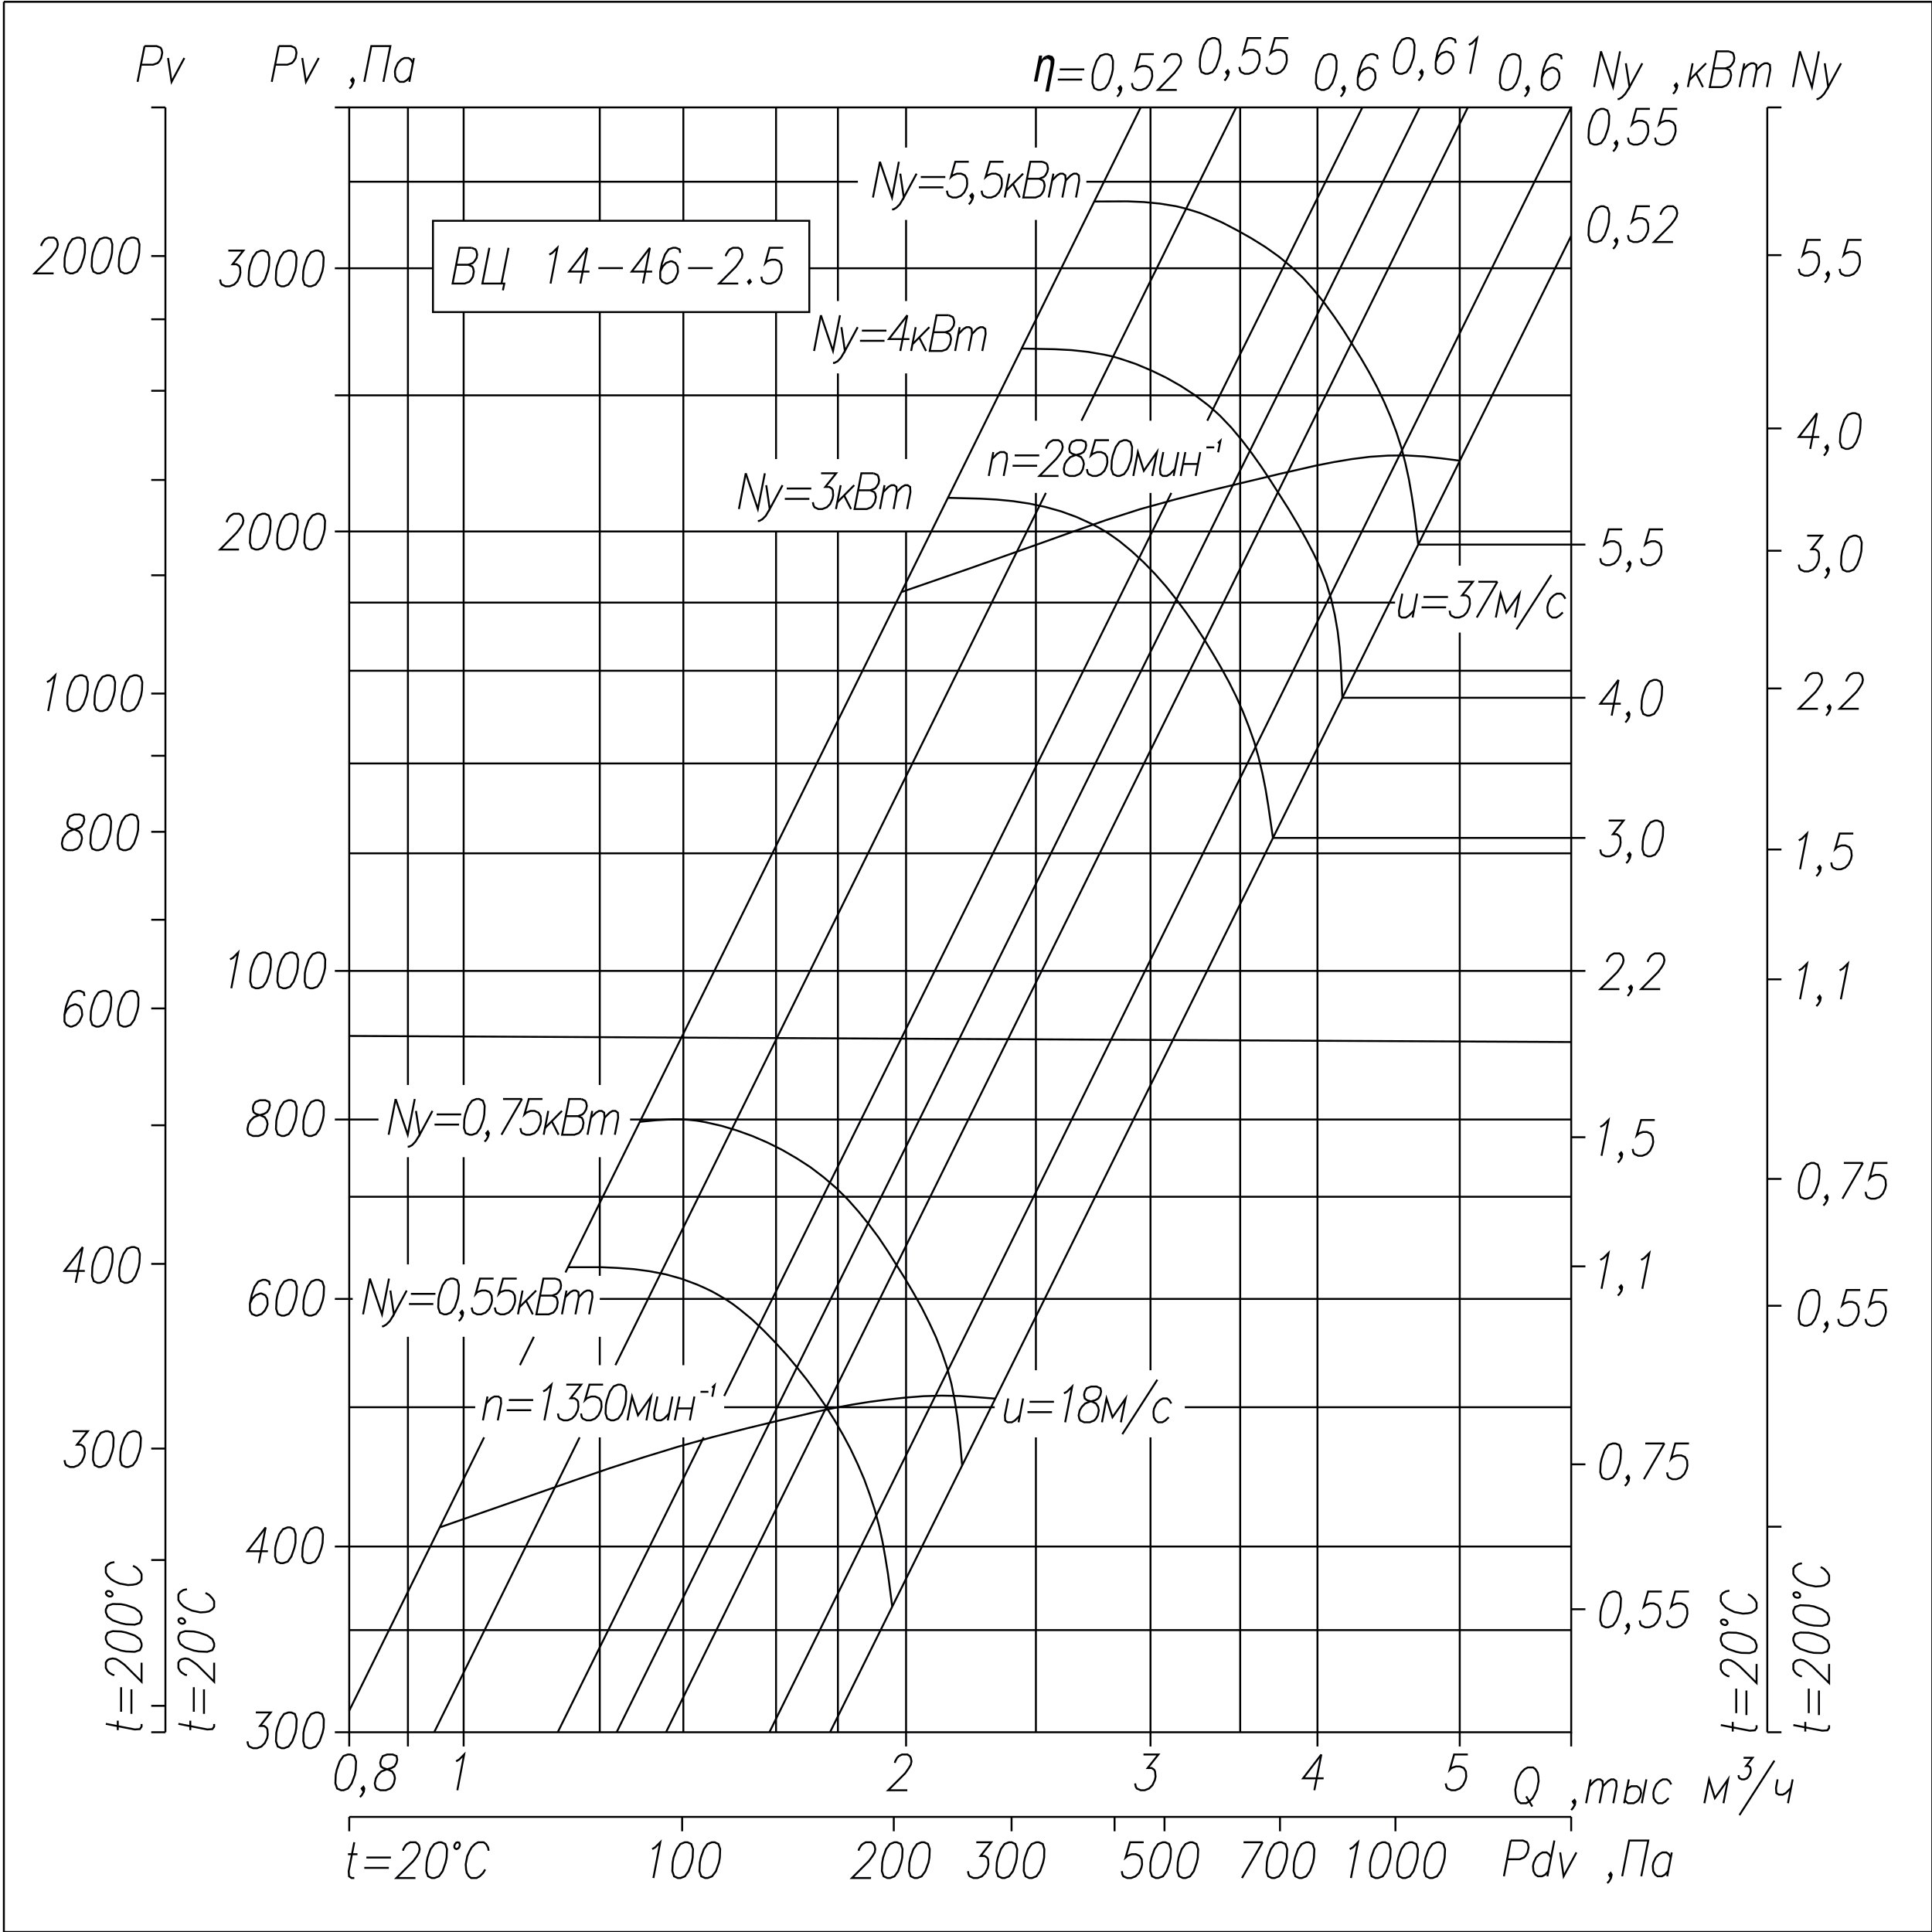 <?xml version="1.0" encoding="UTF-8"?> <svg xmlns="http://www.w3.org/2000/svg" id="_Слой_1" data-name="Слой_1" version="1.1" viewBox="0 0 500 500"><defs><style> .st0 { fill: #000003; } .st0, .st1 { fill-rule: evenodd; } .st1, .st2 { fill: none; stroke: #000003; stroke-miterlimit: 22.93; stroke-width: .5px; } </style></defs><rect class="st2" x="90.38" y="27.8" width="316.25" height="420.5"></rect><line class="st2" x1="105.57" y1="27.8" x2="105.57" y2="280.79"></line><line class="st2" x1="105.57" y1="299.48" x2="105.57" y2="327.23"></line><line class="st2" x1="105.57" y1="345.96" x2="105.57" y2="448.3"></line><line class="st2" x1="119.99" y1="448.3" x2="119.99" y2="345.96"></line><line class="st2" x1="119.99" y1="327.23" x2="119.99" y2="299.48"></line><line class="st2" x1="119.99" y1="280.79" x2="119.99" y2="80.77"></line><line class="st2" x1="119.99" y1="57.14" x2="119.99" y2="27.8"></line><line class="st2" x1="155.22" y1="299.48" x2="155.22" y2="330.18"></line><line class="st2" x1="155.22" y1="27.8" x2="155.22" y2="57.14"></line><line class="st2" x1="155.22" y1="80.77" x2="155.22" y2="280.79"></line><line class="st2" x1="155.22" y1="371.99" x2="155.22" y2="448.3"></line><line class="st2" x1="155.22" y1="345.96" x2="155.22" y2="353.3"></line><line class="st2" x1="176.85" y1="27.8" x2="176.85" y2="57.14"></line><line class="st2" x1="176.85" y1="80.77" x2="176.85" y2="220.84"></line><line class="st2" x1="176.85" y1="220.84" x2="176.85" y2="353.3"></line><line class="st2" x1="200.84" y1="137.54" x2="200.84" y2="220.84"></line><line class="st2" x1="200.84" y1="220.84" x2="200.84" y2="448.3"></line><line class="st2" x1="176.85" y1="371.99" x2="176.85" y2="448.3"></line><line class="st2" x1="200.84" y1="27.8" x2="200.84" y2="57.14"></line><line class="st2" x1="200.84" y1="80.77" x2="200.84" y2="118.81"></line><line class="st2" x1="216.85" y1="27.8" x2="216.85" y2="77.91"></line><line class="st2" x1="216.85" y1="96.64" x2="216.85" y2="118.81"></line><line class="st2" x1="234.49" y1="27.8" x2="234.49" y2="38.19"></line><line class="st2" x1="216.85" y1="137.54" x2="216.85" y2="220.84"></line><line class="st2" x1="216.85" y1="220.84" x2="216.85" y2="448.3"></line><line class="st2" x1="268.09" y1="127.57" x2="268.09" y2="220.84"></line><line class="st2" x1="268.09" y1="220.84" x2="268.09" y2="354.62"></line><line class="st2" x1="234.49" y1="56.92" x2="234.49" y2="77.91"></line><line class="st2" x1="234.49" y1="96.64" x2="234.49" y2="118.81"></line><line class="st2" x1="234.49" y1="137.54" x2="234.49" y2="220.84"></line><line class="st2" x1="234.49" y1="220.84" x2="234.49" y2="448.3"></line><line class="st2" x1="268.09" y1="27.8" x2="268.09" y2="38.19"></line><line class="st2" x1="268.09" y1="56.92" x2="268.09" y2="108.88"></line><line class="st2" x1="268.09" y1="371.99" x2="268.09" y2="448.3"></line><line class="st2" x1="297.75" y1="27.8" x2="297.75" y2="108.88"></line><line class="st2" x1="297.75" y1="127.57" x2="297.75" y2="220.84"></line><line class="st2" x1="297.75" y1="220.84" x2="297.75" y2="354.62"></line><line class="st2" x1="340.96" y1="27.8" x2="340.96" y2="448.3"></line><line class="st2" x1="297.75" y1="371.99" x2="297.75" y2="448.3"></line><line class="st2" x1="320.96" y1="27.8" x2="320.96" y2="448.3"></line><line class="st2" x1="377.78" y1="27.8" x2="377.78" y2="146.39"></line><line class="st2" x1="90.38" y1="364.19" x2="122.98" y2="364.19"></line><line class="st2" x1="377.78" y1="163.71" x2="377.78" y2="448.3"></line><line class="st2" x1="90.38" y1="421.87" x2="406.62" y2="421.87"></line><line class="st2" x1="406.62" y1="400.24" x2="90.38" y2="400.24"></line><line class="st2" x1="306.63" y1="364.19" x2="406.62" y2="364.19"></line><line class="st2" x1="187.42" y1="364.19" x2="257.43" y2="364.19"></line><line class="st2" x1="406.62" y1="336.16" x2="155.22" y2="336.16"></line><line class="st2" x1="91.28" y1="336.16" x2="90.38" y2="336.16"></line><line class="st2" x1="90.38" y1="309.72" x2="406.62" y2="309.72"></line><line class="st2" x1="406.62" y1="289.73" x2="163.07" y2="289.73"></line><line class="st2" x1="97.95" y1="289.73" x2="90.38" y2="289.73"></line><line class="st2" x1="406.62" y1="251.27" x2="90.38" y2="251.27"></line><line class="st2" x1="90.38" y1="268.1" x2="406.62" y2="269.68"></line><line class="st2" x1="90.38" y1="220.84" x2="406.62" y2="220.84"></line><line class="st2" x1="90.38" y1="155.95" x2="361.05" y2="155.95"></line><line class="st2" x1="90.38" y1="197.58" x2="406.62" y2="197.58"></line><line class="st2" x1="406.62" y1="173.59" x2="90.38" y2="173.59"></line><line class="st2" x1="90.38" y1="69.43" x2="112.05" y2="69.43"></line><line class="st2" x1="209.46" y1="69.43" x2="406.62" y2="69.43"></line><line class="st2" x1="90.38" y1="137.54" x2="406.62" y2="137.54"></line><line class="st2" x1="90.38" y1="102.31" x2="406.62" y2="102.31"></line><line class="st2" x1="90.38" y1="47.03" x2="222.02" y2="47.03"></line><line class="st2" x1="281.15" y1="47.03" x2="406.62" y2="47.03"></line><line class="st2" x1="125.29" y1="371.99" x2="90.38" y2="442.73"></line><line class="st2" x1="295.21" y1="27.8" x2="199.89" y2="220.84"></line><line class="st2" x1="199.89" y1="220.84" x2="146.34" y2="329.31"></line><line class="st2" x1="138.17" y1="345.96" x2="134.55" y2="353.3"></line><line class="st2" x1="159.26" y1="353.3" x2="224.65" y2="220.84"></line><line class="st2" x1="224.65" y1="220.84" x2="270.67" y2="127.57"></line><line class="st2" x1="112.37" y1="448.3" x2="150.01" y2="371.99"></line><line class="st2" x1="279.88" y1="108.88" x2="319.92" y2="27.8"></line><line class="st2" x1="352.57" y1="27.8" x2="312.44" y2="108.88"></line><line class="st2" x1="159.58" y1="448.3" x2="271.99" y2="220.84"></line><line class="st2" x1="271.99" y1="220.84" x2="367.4" y2="27.8"></line><line class="st2" x1="303.14" y1="127.57" x2="256.98" y2="220.84"></line><line class="st2" x1="256.98" y1="220.84" x2="187.42" y2="361.28"></line><line class="st2" x1="182.11" y1="371.99" x2="144.34" y2="448.3"></line><line class="st2" x1="406.62" y1="61.04" x2="214.81" y2="448.3"></line><line class="st2" x1="379.87" y1="27.8" x2="284.6" y2="220.84"></line><line class="st2" x1="284.6" y1="220.84" x2="172.36" y2="448.3"></line><line class="st2" x1="199.12" y1="448.3" x2="311.35" y2="220.84"></line><line class="st2" x1="311.35" y1="220.84" x2="406.62" y2="27.8"></line><line class="st2" x1="42.81" y1="27.8" x2="42.81" y2="448.3"></line><line class="st2" x1="457.37" y1="27.8" x2="457.37" y2="448.3"></line><line class="st2" x1="90.38" y1="470.21" x2="406.62" y2="470.21"></line><line class="st2" x1="90.38" y1="69.43" x2="86.66" y2="69.43"></line><line class="st2" x1="42.81" y1="27.8" x2="39.14" y2="27.8"></line><line class="st2" x1="86.66" y1="27.8" x2="90.38" y2="27.8"></line><line class="st2" x1="39.14" y1="66.26" x2="42.81" y2="66.26"></line><line class="st2" x1="90.38" y1="102.31" x2="86.66" y2="102.31"></line><line class="st2" x1="90.38" y1="137.54" x2="86.66" y2="137.54"></line><line class="st2" x1="39.14" y1="82.63" x2="42.81" y2="82.63"></line><line class="st2" x1="39.14" y1="101.13" x2="42.81" y2="101.13"></line><line class="st2" x1="39.14" y1="124.21" x2="42.81" y2="124.21"></line><line class="st2" x1="39.14" y1="179.49" x2="42.81" y2="179.49"></line><line class="st2" x1="39.14" y1="148.88" x2="42.81" y2="148.88"></line><line class="st2" x1="90.38" y1="289.73" x2="86.66" y2="289.73"></line><line class="st2" x1="39.14" y1="195.59" x2="42.81" y2="195.59"></line><line class="st2" x1="90.38" y1="251.27" x2="86.66" y2="251.27"></line><line class="st2" x1="39.14" y1="327.09" x2="42.81" y2="327.09"></line><line class="st2" x1="90.38" y1="336.16" x2="86.66" y2="336.16"></line><line class="st2" x1="90.38" y1="400.24" x2="86.66" y2="400.24"></line><line class="st2" x1="39.14" y1="403.73" x2="42.81" y2="403.73"></line><line class="st2" x1="39.14" y1="374.89" x2="42.81" y2="374.89"></line><line class="st2" x1="39.14" y1="291.22" x2="42.81" y2="291.22"></line><line class="st2" x1="39.14" y1="448.3" x2="42.81" y2="448.3"></line><line class="st2" x1="39.14" y1="260.98" x2="42.81" y2="260.98"></line><line class="st2" x1="39.14" y1="215.27" x2="42.81" y2="215.27"></line><line class="st2" x1="39.14" y1="238.03" x2="42.81" y2="238.03"></line><line class="st2" x1="39.14" y1="441.46" x2="42.81" y2="441.46"></line><line class="st2" x1="105.57" y1="448.3" x2="105.57" y2="451.98"></line><line class="st2" x1="86.66" y1="448.3" x2="90.38" y2="448.3"></line><line class="st2" x1="90.38" y1="448.3" x2="90.38" y2="451.98"></line><line class="st2" x1="90.38" y1="470.21" x2="90.38" y2="473.93"></line><line class="st2" x1="297.75" y1="448.3" x2="297.75" y2="451.98"></line><line class="st2" x1="119.99" y1="448.3" x2="119.99" y2="451.98"></line><line class="st2" x1="234.49" y1="448.3" x2="234.49" y2="451.98"></line><line class="st2" x1="406.62" y1="378.97" x2="410.3" y2="378.97"></line><line class="st2" x1="340.96" y1="448.3" x2="340.96" y2="451.98"></line><line class="st2" x1="377.78" y1="448.3" x2="377.78" y2="451.98"></line><line class="st2" x1="406.62" y1="448.3" x2="406.62" y2="451.98"></line><line class="st2" x1="406.62" y1="416.47" x2="410.3" y2="416.47"></line><line class="st2" x1="361.14" y1="473.93" x2="361.14" y2="470.21"></line><line class="st2" x1="406.62" y1="470.21" x2="406.62" y2="473.93"></line><line class="st2" x1="331.26" y1="473.93" x2="331.26" y2="470.21"></line><line class="st2" x1="288.45" y1="473.93" x2="288.45" y2="470.21"></line><line class="st2" x1="301.37" y1="473.93" x2="301.37" y2="470.21"></line><line class="st2" x1="261.79" y1="473.93" x2="261.79" y2="470.21"></line><line class="st2" x1="176.54" y1="473.93" x2="176.54" y2="470.21"></line><line class="st2" x1="231.31" y1="473.93" x2="231.31" y2="470.21"></line><line class="st2" x1="406.62" y1="327.73" x2="410.3" y2="327.73"></line><line class="st2" x1="461.04" y1="305.1" x2="457.37" y2="305.1"></line><line class="st2" x1="461.04" y1="337.93" x2="457.37" y2="337.93"></line><line class="st2" x1="461.04" y1="395.11" x2="457.37" y2="395.11"></line><line class="st2" x1="457.37" y1="448.3" x2="461.04" y2="448.3"></line><line class="st2" x1="457.37" y1="27.8" x2="461.04" y2="27.8"></line><line class="st2" x1="406.62" y1="180.58" x2="410.3" y2="180.58"></line><line class="st2" x1="410.3" y1="140.94" x2="406.62" y2="140.94"></line><line class="st2" x1="329.44" y1="216.85" x2="406.62" y2="216.85"></line><line class="st2" x1="406.62" y1="216.85" x2="410.3" y2="216.85"></line><line class="st2" x1="461.04" y1="142.53" x2="457.37" y2="142.53"></line><line class="st2" x1="406.62" y1="140.94" x2="367.04" y2="140.94"></line><line class="st2" x1="406.62" y1="251.27" x2="410.3" y2="251.27"></line><line class="st2" x1="406.62" y1="294.31" x2="410.3" y2="294.31"></line><line class="st2" x1="461.04" y1="66.03" x2="457.37" y2="66.03"></line><line class="st2" x1="461.04" y1="110.88" x2="457.37" y2="110.88"></line><polyline class="st1" points="283.19 52.15 291.76 52.11 296.02 52.29 300.24 52.7 304.41 53.38 306.45 53.88 308.49 54.47 310.49 55.1 312.44 55.87 316.34 57.6 320.15 59.59 323.87 61.68 327.49 63.94 330.94 66.39 334.2 69.07 337.29 71.97 340.1 75.14 342.78 78.46 345.27 81.9 347.67 85.44 352.21 92.69 354.34 96.37 356.33 100.09 358.19 103.94 359.87 107.84 361.37 111.79 362.68 115.87 363.73 119.95 364.63 124.07 365.36 128.29 365.99 132.46 367.04 140.94"></polyline><line class="st2" x1="461.04" y1="178.17" x2="457.37" y2="178.17"></line><line class="st2" x1="461.04" y1="219.85" x2="457.37" y2="219.85"></line><line class="st2" x1="461.04" y1="253.45" x2="457.37" y2="253.45"></line><line class="st2" x1="406.62" y1="180.58" x2="347.4" y2="180.58"></line><polyline class="st1" points="233.26 153.23 250.95 147.11 268.59 140.85 277.43 137.68 286.27 134.59 295.16 131.74 304.19 129.24 313.25 126.93 322.37 124.75 331.44 122.58 340.6 120.49 345.18 119.59 349.85 118.81 354.47 118.22 359.15 117.91 363.82 117.86 368.49 118.13 373.11 118.63 377.78 119.22"></polyline><polyline class="st1" points="264.42 90.2 273.03 90.38 277.34 90.61 281.56 91.06 285.78 91.79 287.86 92.24 289.9 92.83 293.94 94.19 297.93 95.87 301.78 97.73 305.55 99.86 309.17 102.22 312.57 104.8 314.16 106.16 315.75 107.61 318.7 110.7 321.42 113.96 324 117.36 326.5 120.9 328.9 124.53 333.57 131.87 335.79 135.59 337.92 139.36 339.92 143.17 341.73 147.02 343.27 150.96 344.5 155 345.45 159.13 346.18 163.34 346.68 167.61 346.99 171.92 347.4 180.58"></polyline><polyline class="st1" points="245.33 128.84 253.81 129.06 257.98 129.29 262.2 129.7 266.37 130.33 270.49 131.19 274.57 132.33 278.56 133.78 282.46 135.55 284.32 136.54 286.14 137.59 287.91 138.77 289.63 139.99 292.89 142.67 295.98 145.52 298.93 148.56 301.74 151.74 304.37 155.05 306.91 158.45 309.31 161.89 311.62 165.43 313.84 169.06 315.98 172.73 318.02 176.45 319.92 180.26 321.64 184.11 323.19 188.06 324.59 192 325.73 196.04 326.72 200.17 327.54 204.29 328.22 208.46 329.44 216.85"></polyline><polyline class="st1" points="147.06 327.95 155.54 327.95 159.76 328.14 163.97 328.45 168.15 329 172.32 329.81 176.4 330.95 180.39 332.44 182.34 333.3 184.24 334.21 186.1 335.25 187.92 336.34 189.69 337.52 191.36 338.79 194.63 341.47 197.71 344.41 200.66 347.45 203.52 350.58 206.24 353.85 208.87 357.16 211.36 360.56 213.77 364.05 216.03 367.63 218.16 371.31 220.16 375.07 221.97 378.92 223.65 382.82 225.1 386.81 226.42 390.85 227.51 394.93 228.41 399.06 229.14 403.18 229.82 407.4 230.91 415.79"></polyline><polyline class="st1" points="113.78 395.29 148.87 383.05 157.67 380.01 166.51 377.16 175.4 374.43 184.34 371.94 193.36 369.63 202.38 367.45 211.45 365.32 215.99 364.37 220.57 363.51 225.15 362.78 229.77 362.19 234.4 361.69 239.02 361.33 243.65 361.19 248.32 361.28 252.94 361.6 257.57 361.96"></polyline><polyline class="st1" points="165.61 290.32 169.87 289.91 174.09 289.68 176.22 289.68 178.3 289.82 180.44 290.04 182.52 290.41 186.69 291.36 190.77 292.58 194.77 294.03 198.66 295.71 202.47 297.62 206.15 299.75 209.73 302.06 213.13 304.65 216.35 307.41 219.39 310.4 222.2 313.58 224.87 316.89 227.41 320.29 229.77 323.83 234.31 331.04 236.44 334.67 238.52 338.38 240.43 342.19 242.24 346.09 243.78 350.04 245.14 354.07 246.23 358.15 247.05 362.28 247.73 366.5 248.23 370.72 249 379.24"></polyline><polyline class="st1" points="59.09 64.85 62.99 64.85 60.18 68.39 61.22 68.39 61.85 68.8 62.13 69.25 62.22 70.57 62.04 71.47 61.45 72.79 60.59 73.65 59.41 74.1 58.36 74.1 57.41 73.65 57.14 73.24 56.96 72.33"></polyline><polygon class="st1" points="67.57 64.85 66.44 65.3 65.44 66.62 64.67 68.8 64.44 70.16 64.35 72.33 64.8 73.65 65.75 74.1 66.48 74.1 67.61 73.65 68.57 72.33 69.34 70.16 69.61 68.8 69.7 66.62 69.25 65.3 68.25 64.85 67.57 64.85"></polygon><polygon class="st1" points="74.6 64.85 73.46 65.3 72.51 66.62 71.7 68.8 71.47 70.16 71.38 72.33 71.83 73.65 72.78 74.1 73.51 74.1 74.64 73.65 75.59 72.33 76.41 70.16 76.64 68.8 76.73 66.62 76.27 65.3 75.32 64.85 74.6 64.85"></polygon><polygon class="st1" points="81.63 64.85 80.49 65.3 79.54 66.62 78.77 68.8 78.5 70.16 78.41 72.33 78.86 73.65 79.86 74.1 80.54 74.1 81.67 73.65 82.67 72.33 83.44 70.16 83.67 68.8 83.76 66.62 83.3 65.3 82.35 64.85 81.63 64.85"></polygon><polyline class="st1" points="12.16 176.54 12.97 176.09 14.29 174.77 12.47 184.02"></polyline><polygon class="st1" points="20.64 174.77 19.46 175.18 18.5 176.54 17.73 178.72 17.46 180.03 17.42 182.25 17.87 183.57 18.82 184.02 19.5 184.02 20.68 183.57 21.63 182.25 22.4 180.03 22.68 178.72 22.72 176.54 22.27 175.18 21.32 174.77 20.64 174.77"></polygon><polygon class="st1" points="27.66 174.77 26.53 175.18 25.53 176.54 24.76 178.72 24.53 180.03 24.44 182.25 24.9 183.57 25.85 184.02 26.58 184.02 27.71 183.57 28.66 182.25 29.43 180.03 29.7 178.72 29.79 176.54 29.34 175.18 28.34 174.77 27.66 174.77"></polygon><polygon class="st1" points="34.69 174.77 33.56 175.18 32.61 176.54 31.84 178.72 31.56 180.03 31.47 182.25 31.93 183.57 32.92 184.02 33.6 184.02 34.74 183.57 35.69 182.25 36.51 180.03 36.73 178.72 36.82 176.54 36.37 175.18 35.42 174.77 34.69 174.77"></polygon><polyline class="st1" points="10.66 63.67 10.75 63.22 11.29 62.36 11.7 61.9 12.52 61.5 13.92 61.5 14.51 61.9 14.79 62.36 14.97 63.22 14.79 64.13 14.29 64.99 13.33 66.3 8.94 70.75 13.88 70.75"></polyline><polygon class="st1" points="19.91 61.5 18.73 61.9 17.78 63.22 17.01 65.44 16.74 66.76 16.69 68.98 17.14 70.29 18.1 70.75 18.82 70.75 19.95 70.29 20.91 68.98 21.68 66.76 21.95 65.44 22 63.22 21.59 61.9 20.59 61.5 19.91 61.5"></polygon><polygon class="st1" points="26.94 61.5 25.8 61.9 24.85 63.22 24.04 65.44 23.81 66.76 23.72 68.98 24.17 70.29 25.12 70.75 25.85 70.75 26.98 70.29 27.94 68.98 28.71 66.76 28.98 65.44 29.07 63.22 28.62 61.9 27.62 61.5 26.94 61.5"></polygon><polygon class="st1" points="33.97 61.5 32.83 61.9 31.88 63.22 31.11 65.44 30.84 66.76 30.75 68.98 31.2 70.29 32.2 70.75 32.88 70.75 34.01 70.29 35.01 68.98 35.78 66.76 36.01 65.44 36.1 63.22 35.64 61.9 34.69 61.5 33.97 61.5"></polygon><polyline class="st1" points="58.68 135.18 58.77 134.73 59.27 133.87 59.72 133.42 60.49 132.96 61.9 132.96 62.54 133.42 62.81 133.87 62.99 134.73 62.81 135.64 62.26 136.5 61.31 137.81 56.96 142.21 61.85 142.21"></polyline><polygon class="st1" points="67.89 132.96 66.75 133.42 65.8 134.73 65.03 136.95 64.76 138.27 64.67 140.49 65.12 141.8 66.12 142.21 66.8 142.21 67.93 141.8 68.93 140.49 69.7 138.27 69.93 136.95 70.02 134.73 69.56 133.42 68.61 132.96 67.89 132.96"></polygon><polygon class="st1" points="74.96 132.96 73.78 133.42 72.83 134.73 72.06 136.95 71.79 138.27 71.74 140.49 72.19 141.8 73.15 142.21 73.83 142.21 75.01 141.8 75.96 140.49 76.73 138.27 77 136.95 77.05 134.73 76.64 133.42 75.64 132.96 74.96 132.96"></polygon><polygon class="st1" points="81.99 132.96 80.86 133.42 79.86 134.73 79.09 136.95 78.86 138.27 78.77 140.49 79.22 141.8 80.17 142.21 80.9 142.21 82.03 141.8 82.99 140.49 83.76 138.27 84.03 136.95 84.12 134.73 83.67 133.42 82.67 132.96 81.99 132.96"></polygon><polyline class="st1" points="59.54 248.28 60.31 247.87 61.63 246.51 59.86 255.76"></polyline><polygon class="st1" points="67.98 246.51 66.84 246.96 65.89 248.28 65.07 250.5 64.85 251.82 64.76 254.04 65.21 255.35 66.16 255.76 66.89 255.76 68.02 255.35 68.97 254.04 69.75 251.82 70.02 250.5 70.11 248.28 69.65 246.96 68.66 246.51 67.98 246.51"></polygon><polygon class="st1" points="75.01 246.51 73.87 246.96 72.92 248.28 72.15 250.5 71.88 251.82 71.79 254.04 72.24 255.35 73.24 255.76 73.92 255.76 75.05 255.35 76 254.04 76.82 251.82 77.05 250.5 77.14 248.28 76.68 246.96 75.73 246.51 75.01 246.51"></polygon><polygon class="st1" points="82.08 246.51 80.9 246.96 79.95 248.28 79.18 250.5 78.91 251.82 78.86 254.04 79.27 255.35 80.27 255.76 80.95 255.76 82.12 255.35 83.08 254.04 83.85 251.82 84.12 250.5 84.17 248.28 83.71 246.96 82.76 246.51 82.08 246.51"></polygon><polygon class="st1" points="19.23 210.78 18.1 211.23 17.6 212.14 17.42 213 17.6 213.86 18.19 214.31 19.55 214.77 20.5 215.22 21.04 216.08 21.22 216.94 20.95 218.31 20.45 219.17 20 219.62 18.87 220.03 17.46 220.03 16.46 219.62 16.19 219.17 16.01 218.31 16.28 216.94 16.83 216.08 17.69 215.22 18.82 214.77 20.32 214.31 21.09 213.86 21.63 213 21.81 212.14 21.63 211.23 20.64 210.78 19.23 210.78"></polygon><polygon class="st1" points="26.62 210.78 25.49 211.23 24.53 212.55 23.76 214.77 23.49 216.08 23.4 218.31 23.85 219.62 24.85 220.03 25.53 220.03 26.67 219.62 27.66 218.31 28.43 216.08 28.66 214.77 28.75 212.55 28.3 211.23 27.35 210.78 26.62 210.78"></polygon><polygon class="st1" points="33.69 210.78 32.52 211.23 31.56 212.55 30.79 214.77 30.52 216.08 30.48 218.31 30.93 219.62 31.88 220.03 32.61 220.03 33.74 219.62 34.69 218.31 35.46 216.08 35.74 214.77 35.78 212.55 35.37 211.23 34.38 210.78 33.69 210.78"></polygon><polyline class="st1" points="21.41 322.74 16.69 328.91 21.95 328.91"></polyline><line class="st2" x1="21.41" y1="322.74" x2="19.59" y2="331.99"></line><polygon class="st1" points="27.03 322.74 25.9 323.15 24.94 324.51 24.13 326.68 23.9 328 23.81 330.22 24.26 331.54 25.22 331.99 25.94 331.99 27.07 331.54 28.03 330.22 28.8 328 29.07 326.68 29.16 324.51 28.71 323.15 27.71 322.74 27.03 322.74"></polygon><polygon class="st1" points="34.06 322.74 32.92 323.15 31.97 324.51 31.2 326.68 30.93 328 30.84 330.22 31.29 331.54 32.29 331.99 32.97 331.99 34.1 331.54 35.06 330.22 35.87 328 36.1 326.68 36.19 324.51 35.74 323.15 34.78 322.74 34.06 322.74"></polygon><polygon class="st1" points="67.25 284.74 66.12 285.19 65.57 286.05 65.44 286.96 65.62 287.82 66.21 288.28 67.52 288.68 68.52 289.14 69.07 290.04 69.25 290.91 68.97 292.22 68.43 293.13 68.02 293.54 66.89 293.99 65.48 293.99 64.49 293.54 64.21 293.13 64.03 292.22 64.3 290.91 64.8 290.04 65.71 289.14 66.84 288.68 68.34 288.28 69.11 287.82 69.65 286.96 69.84 286.05 69.65 285.19 68.66 284.74 67.25 284.74"></polygon><polygon class="st1" points="74.64 284.74 73.51 285.19 72.56 286.51 71.79 288.68 71.51 290.04 71.42 292.22 71.88 293.54 72.87 293.99 73.55 293.99 74.69 293.54 75.64 292.22 76.46 290.04 76.68 288.68 76.77 286.51 76.32 285.19 75.37 284.74 74.64 284.74"></polygon><polygon class="st1" points="81.67 284.74 80.54 285.19 79.59 286.51 78.81 288.68 78.54 290.04 78.5 292.22 78.91 293.54 79.9 293.99 80.58 293.99 81.76 293.54 82.71 292.22 83.49 290.04 83.76 288.68 83.8 286.51 83.35 285.19 82.4 284.74 81.67 284.74"></polygon><polyline class="st1" points="21.86 257.76 21.68 256.85 20.68 256.44 20 256.44 18.82 256.85 17.87 258.21 17.1 260.39 16.69 262.61 16.69 264.38 17.23 265.24 18.19 265.69 18.55 265.69 19.68 265.24 20.54 264.38 21.18 263.02 21.27 262.61 21.13 261.29 20.64 260.39 19.64 259.93 19.32 259.93 18.14 260.39 17.28 261.29 16.69 262.61"></polyline><polygon class="st1" points="26.67 256.44 25.53 256.85 24.58 258.21 23.81 260.39 23.54 261.7 23.45 263.92 23.9 265.24 24.9 265.69 25.58 265.69 26.71 265.24 27.66 263.92 28.48 261.7 28.71 260.39 28.8 258.21 28.34 256.85 27.39 256.44 26.67 256.44"></polygon><polygon class="st1" points="33.69 256.44 32.56 256.85 31.61 258.21 30.84 260.39 30.57 261.7 30.52 263.92 30.93 265.24 31.93 265.69 32.61 265.69 33.79 265.24 34.74 263.92 35.51 261.7 35.78 260.39 35.83 258.21 35.37 256.85 34.42 256.44 33.69 256.44"></polygon><polyline class="st1" points="18.82 370.4 22.72 370.4 19.91 373.89 20.95 373.89 21.59 374.34 21.86 374.8 21.95 376.11 21.77 376.97 21.18 378.29 20.27 379.2 19.14 379.65 18.1 379.65 17.14 379.2 16.87 378.74 16.69 377.88"></polyline><polygon class="st1" points="27.3 370.4 26.12 370.81 25.17 372.12 24.4 374.34 24.13 375.66 24.08 377.88 24.53 379.2 25.49 379.65 26.17 379.65 27.35 379.2 28.3 377.88 29.07 375.66 29.34 374.34 29.39 372.12 28.98 370.81 27.98 370.4 27.3 370.4"></polygon><polygon class="st1" points="34.33 370.4 33.2 370.81 32.24 372.12 31.43 374.34 31.2 375.66 31.11 377.88 31.56 379.2 32.52 379.65 33.24 379.65 34.38 379.2 35.33 377.88 36.1 375.66 36.37 374.34 36.46 372.12 36.01 370.81 35.01 370.4 34.33 370.4"></polygon><polyline class="st1" points="68.75 395.29 64.03 401.46 69.34 401.46"></polyline><line class="st2" x1="68.75" y1="395.29" x2="66.98" y2="404.54"></line><polygon class="st1" points="74.42 395.29 73.24 395.75 72.28 397.06 71.51 399.28 71.24 400.6 71.2 402.82 71.65 404.14 72.6 404.54 73.28 404.54 74.46 404.14 75.41 402.82 76.18 400.6 76.46 399.28 76.5 397.06 76.05 395.75 75.1 395.29 74.42 395.29"></polygon><polygon class="st1" points="81.44 395.29 80.31 395.75 79.31 397.06 78.54 399.28 78.32 400.6 78.22 402.82 78.68 404.14 79.63 404.54 80.36 404.54 81.49 404.14 82.44 402.82 83.21 400.6 83.49 399.28 83.58 397.06 83.12 395.75 82.12 395.29 81.44 395.29"></polygon><polyline class="st1" points="69.84 332.58 69.65 331.67 68.7 331.22 67.98 331.22 66.84 331.67 65.89 332.99 65.12 335.21 64.67 337.39 64.71 339.15 65.21 340.06 66.21 340.47 66.57 340.47 67.7 340.06 68.57 339.15 69.2 337.84 69.25 337.39 69.16 336.07 68.66 335.21 67.66 334.76 67.3 334.76 66.16 335.21 65.3 336.07 64.67 337.39"></polyline><polygon class="st1" points="74.69 331.22 73.55 331.67 72.6 332.99 71.79 335.21 71.56 336.52 71.47 338.75 71.92 340.06 72.87 340.47 73.6 340.47 74.73 340.06 75.69 338.75 76.46 336.52 76.73 335.21 76.82 332.99 76.37 331.67 75.41 331.22 74.69 331.22"></polygon><polygon class="st1" points="81.72 331.22 80.58 331.67 79.63 332.99 78.86 335.21 78.59 336.52 78.5 338.75 78.95 340.06 79.95 340.47 80.63 340.47 81.76 340.06 82.76 338.75 83.53 336.52 83.76 335.21 83.85 332.99 83.39 331.67 82.44 331.22 81.72 331.22"></polygon><polyline class="st1" points="66.21 443.18 70.06 443.18 67.3 446.67 68.34 446.67 68.97 447.13 69.2 447.58 69.29 448.89 69.16 449.76 68.52 451.12 67.66 451.98 66.53 452.43 65.48 452.43 64.49 451.98 64.21 451.52 64.03 450.66"></polyline><polygon class="st1" points="74.64 443.18 73.51 443.59 72.56 444.95 71.79 447.13 71.51 448.44 71.42 450.66 71.88 451.98 72.87 452.43 73.55 452.43 74.69 451.98 75.64 450.66 76.46 448.44 76.68 447.13 76.77 444.95 76.32 443.59 75.37 443.18 74.64 443.18"></polygon><polygon class="st1" points="81.67 443.18 80.54 443.59 79.59 444.95 78.81 447.13 78.54 448.44 78.5 450.66 78.91 451.98 79.9 452.43 80.58 452.43 81.76 451.98 82.71 450.66 83.49 448.44 83.76 447.13 83.8 444.95 83.35 443.59 82.4 443.18 81.67 443.18"></polygon><line class="st2" x1="274.26" y1="17.96" x2="280.61" y2="17.96"></line><line class="st2" x1="273.76" y1="20.59" x2="280.06" y2="20.59"></line><polygon class="st1" points="285.96 14.02 284.78 14.43 283.83 15.74 283.05 17.96 282.78 19.28 282.74 21.5 283.19 22.81 284.14 23.27 284.82 23.27 286 22.81 286.95 21.5 287.73 19.28 288 17.96 288.04 15.74 287.59 14.43 286.64 14.02 285.96 14.02"></polygon><polyline class="st1" points="290.22 22.81 289.77 23.27 289.49 22.81 289.95 22.36 290.22 22.81 290.04 23.68 289.54 24.58 289.09 24.99"></polyline><polyline class="st1" points="298.61 14.02 295.07 14.02 293.98 17.96 294.39 17.51 295.57 17.1 296.61 17.1 297.57 17.51 298.11 18.42 298.2 19.73 298.02 20.59 297.43 21.91 296.57 22.81 295.39 23.27 294.35 23.27 293.39 22.81 293.12 22.36 292.94 21.5"></polyline><polyline class="st1" points="301.37 16.19 301.42 15.74 301.96 14.88 302.42 14.43 303.19 14.02 304.59 14.02 305.23 14.43 305.5 14.88 305.68 15.74 305.5 16.65 304.96 17.51 304 18.82 299.65 23.27 304.55 23.27"></polyline><line class="st2" x1="72.15" y1="11.93" x2="70.33" y2="21.18"></line><polyline class="st1" points="72.15 11.93 75.32 11.93 76.27 12.34 76.55 12.79 76.73 13.65 76.5 15.01 75.96 15.88 75.5 16.33 74.37 16.74 71.2 16.74"></polyline><polyline class="st1" points="78.22 15.01 79.18 21.18 82.49 15.01"></polyline><polyline class="st1" points="91.56 20.73 91.15 21.18 90.88 20.73 91.28 20.28 91.56 20.73 91.38 21.59 90.88 22.5 90.42 22.91"></polyline><polyline class="st1" points="94.28 21.18 96.09 11.93 101.03 11.93 99.22 21.18"></polyline><polyline class="st1" points="106.16 19.82 105.3 20.73 104.53 21.18 103.44 21.18 102.85 20.73 102.58 20.28 102.3 19.82 102.21 18.51 102.39 17.65 102.98 16.33 103.85 15.42 104.66 15.01 105.7 15.01 106.34 15.42 106.84 16.33"></polyline><line class="st2" x1="107.11" y1="15.01" x2="105.93" y2="21.18"></line><line class="st2" x1="37.41" y1="11.93" x2="35.6" y2="21.18"></line><polyline class="st1" points="37.41 11.93 40.54 11.93 41.54 12.34 41.81 12.79 41.99 13.65 41.72 15.01 41.22 15.88 40.77 16.33 39.64 16.74 36.46 16.74"></polyline><polyline class="st1" points="43.49 15.01 44.4 21.18 47.71 15.01"></polyline><polygon class="st1" points="414.33 28.17 413.2 28.62 412.25 29.93 411.43 32.16 411.2 33.47 411.11 35.65 411.57 37.01 412.52 37.42 413.24 37.42 414.38 37.01 415.33 35.65 416.1 33.47 416.37 32.16 416.46 29.93 416.01 28.62 415.01 28.17 414.33 28.17"></polygon><polyline class="st1" points="418.59 37.01 418.19 37.42 417.91 37.01 418.32 36.55 418.59 37.01 418.41 37.87 417.91 38.73 417.46 39.18"></polyline><polyline class="st1" points="426.98 28.17 423.49 28.17 422.36 32.16 422.81 31.7 423.95 31.25 424.99 31.25 425.99 31.7 426.48 32.56 426.58 33.92 426.44 34.79 425.8 36.1 424.94 37.01 423.81 37.42 422.72 37.42 421.77 37.01 421.5 36.55 421.32 35.65"></polyline><polyline class="st1" points="434.06 28.17 430.52 28.17 429.39 32.16 429.84 31.7 430.97 31.25 432.02 31.25 433.01 31.7 433.56 32.56 433.65 33.92 433.47 34.79 432.88 36.1 431.97 37.01 430.84 37.42 429.79 37.42 428.8 37.01 428.53 36.55 428.34 35.65"></polyline><polygon class="st0" points="270.27 14.61 269.54 15.38 270.22 15.51 271.08 15.24 270.27 14.61"></polygon><polygon class="st0" points="269.72 14.38 268.91 14.38 267.59 21.09 268.5 21.09 269.22 17.46 269.5 16.51 269.99 15.7 270.22 15.51 269.54 15.38 269.72 14.38"></polygon><polygon class="st0" points="271.45 14.24 271.08 14.29 270.27 14.61 271.08 15.24 271.22 15.24 271.85 15.65 271.9 15.92 271.85 17.01 270.54 23.68 271.45 23.68 272.76 16.96 272.85 16.47 272.9 15.47 272.9 15.38 272.49 14.61 272.26 14.47 271.45 14.24"></polygon><polygon class="st1" points="343.77 14.02 342.64 14.43 341.69 15.74 340.92 17.96 340.64 19.28 340.55 21.5 341.01 22.81 342 23.27 342.68 23.27 343.82 22.81 344.82 21.5 345.59 19.28 345.86 17.96 345.9 15.74 345.45 14.43 344.5 14.02 343.77 14.02"></polygon><polyline class="st1" points="348.08 22.81 347.63 23.27 347.36 22.81 347.81 22.36 348.08 22.81 347.9 23.68 347.36 24.58 346.95 24.99"></polyline><polyline class="st1" points="356.56 15.33 356.38 14.43 355.43 14.02 354.7 14.02 353.57 14.43 352.62 15.74 351.84 17.96 351.39 20.18 351.39 21.91 351.94 22.81 352.89 23.27 353.25 23.27 354.38 22.81 355.29 21.91 355.88 20.59 355.97 20.18 355.88 18.82 355.34 17.96 354.38 17.51 354.02 17.51 352.89 17.96 352.03 18.82 351.39 20.18"></polyline><polygon class="st1" points="391.39 14.02 390.25 14.43 389.3 15.74 388.53 17.96 388.26 19.28 388.17 21.5 388.62 22.81 389.62 23.27 390.3 23.27 391.43 22.81 392.43 21.5 393.2 19.28 393.43 17.96 393.52 15.74 393.06 14.43 392.11 14.02 391.39 14.02"></polygon><polyline class="st1" points="395.69 22.81 395.24 23.27 394.97 22.81 395.42 22.36 395.69 22.81 395.51 23.68 394.97 24.58 394.56 24.99"></polyline><polyline class="st1" points="404.17 15.33 403.99 14.43 403 14.02 402.32 14.02 401.18 14.43 400.23 15.74 399.41 17.96 399.01 20.18 399.01 21.91 399.55 22.81 400.5 23.27 400.86 23.27 402 22.81 402.9 21.91 403.49 20.59 403.58 20.18 403.49 18.82 402.95 17.96 402 17.51 401.63 17.51 400.5 17.96 399.59 18.82 399.01 20.18"></polyline><polygon class="st1" points="414.33 53.38 413.2 53.83 412.25 55.15 411.43 57.37 411.2 58.68 411.11 60.86 411.57 62.22 412.52 62.63 413.24 62.63 414.38 62.22 415.33 60.86 416.1 58.68 416.37 57.37 416.46 55.15 416.01 53.83 415.01 53.38 414.33 53.38"></polygon><polyline class="st1" points="418.59 62.22 418.19 62.63 417.91 62.22 418.32 61.77 418.59 62.22 418.41 63.08 417.91 63.94 417.46 64.4"></polyline><polyline class="st1" points="426.98 53.38 423.49 53.38 422.36 57.37 422.81 56.92 423.95 56.46 424.99 56.46 425.99 56.92 426.48 57.82 426.58 59.14 426.44 60 425.8 61.31 424.94 62.22 423.81 62.63 422.72 62.63 421.77 62.22 421.5 61.77 421.32 60.86"></polyline><polyline class="st1" points="429.75 55.6 429.84 55.15 430.34 54.29 430.79 53.83 431.56 53.38 432.97 53.38 433.6 53.83 433.88 54.29 434.06 55.15 433.88 56.05 433.38 56.92 432.38 58.23 428.03 62.63 432.97 62.63"></polyline><polygon class="st1" points="363.95 9.85 362.82 10.3 361.87 11.61 361.05 13.79 360.82 15.11 360.73 17.33 361.19 18.64 362.14 19.1 362.86 19.1 364 18.64 364.95 17.33 365.77 15.11 365.99 13.79 366.08 11.61 365.63 10.3 364.68 9.85 363.95 9.85"></polygon><polyline class="st1" points="368.21 18.64 367.81 19.1 367.53 18.64 367.94 18.19 368.21 18.64 368.08 19.5 367.53 20.41 367.08 20.86"></polyline><polyline class="st1" points="376.74 11.16 376.56 10.3 375.56 9.85 374.88 9.85 373.75 10.3 372.75 11.61 371.98 13.79 371.57 16.01 371.57 17.78 372.11 18.64 373.07 19.1 373.43 19.1 374.56 18.64 375.42 17.78 376.06 16.47 376.15 16.01 376.06 14.7 375.52 13.79 374.52 13.38 374.2 13.38 373.02 13.79 372.16 14.7 371.57 16.01"></polyline><polyline class="st1" points="380.14 11.61 380.96 11.16 382.27 9.85 380.46 19.1"></polyline><line class="st2" x1="227.73" y1="41.86" x2="225.92" y2="51.11"></line><polyline class="st1" points="227.73 41.86 230.86 51.11 232.63 41.86"></polyline><polyline class="st1" points="232.99 44.94 233.9 51.11 237.21 44.94"></polyline><polyline class="st1" points="233.9 51.11 232.86 52.88 231.99 53.74 231.22 54.19 230.86 54.19"></polyline><line class="st2" x1="238.3" y1="45.81" x2="244.65" y2="45.81"></line><line class="st2" x1="237.8" y1="48.48" x2="244.15" y2="48.48"></line><polyline class="st1" points="250.72 41.86 247.23 41.86 246.1 45.81 246.55 45.4 247.68 44.94 248.73 44.94 249.72 45.4 250.22 46.26 250.31 47.57 250.18 48.48 249.54 49.8 248.68 50.66 247.55 51.11 246.51 51.11 245.51 50.66 245.24 50.2 245.05 49.34"></polyline><polyline class="st1" points="251.86 50.66 251.4 51.11 251.13 50.66 251.58 50.2 251.86 50.66 251.67 51.56 251.18 52.43 250.72 52.88"></polyline><polyline class="st1" points="259.7 41.86 256.21 41.86 255.08 45.81 255.53 45.4 256.66 44.94 257.71 44.94 258.7 45.4 259.2 46.26 259.29 47.57 259.16 48.48 258.52 49.8 257.66 50.66 256.53 51.11 255.48 51.11 254.49 50.66 254.21 50.2 254.03 49.34"></polyline><line class="st2" x1="261.24" y1="44.94" x2="260.02" y2="51.11"></line><line class="st2" x1="262.15" y1="47.57" x2="263.92" y2="51.11"></line><line class="st2" x1="264.78" y1="44.94" x2="260.38" y2="49.34"></line><polyline class="st1" points="269.81 41.86 266.64 41.86 264.83 51.11 268 51.11 269.13 50.66 269.59 50.2 270.09 49.34 270.36 48.03 270.18 47.12 269.9 46.71 268.95 46.26 265.78 46.26"></polyline><polyline class="st1" points="269.81 41.86 270.77 42.31 271.04 42.72 271.22 43.63 271.04 44.49 270.54 45.4 270.09 45.81 268.95 46.26"></polyline><line class="st2" x1="272.62" y1="44.94" x2="271.4" y2="51.11"></line><polyline class="st1" points="272.26 46.71 273.58 45.4 274.35 44.94 275.07 44.94 275.71 45.4 275.8 46.71 274.94 51.11"></polyline><polyline class="st1" points="275.8 46.71 277.11 45.4 277.88 44.94 278.61 44.94 279.2 45.4 279.29 46.71 278.47 51.11"></polyline><polygon class="st1" points="313.75 9.85 312.57 10.3 311.62 11.61 310.85 13.79 310.58 15.11 310.53 17.33 310.94 18.64 311.94 19.1 312.62 19.1 313.8 18.64 314.75 17.33 315.52 15.11 315.79 13.79 315.84 11.61 315.39 10.3 314.43 9.85 313.75 9.85"></polygon><polyline class="st1" points="318.02 18.64 317.56 19.1 317.29 18.64 317.74 18.19 318.02 18.64 317.83 19.5 317.29 20.41 316.88 20.86"></polyline><polyline class="st1" points="326.41 9.85 322.87 9.85 321.78 13.79 322.19 13.38 323.32 12.93 324.41 12.93 325.36 13.38 325.91 14.24 326 15.56 325.82 16.47 325.23 17.78 324.36 18.64 323.19 19.1 322.14 19.1 321.19 18.64 320.92 18.19 320.74 17.33"></polyline><polyline class="st1" points="333.43 9.85 329.94 9.85 328.81 13.79 329.26 13.38 330.4 12.93 331.44 12.93 332.39 13.38 332.94 14.24 333.03 15.56 332.89 16.47 332.26 17.78 331.39 18.64 330.26 19.1 329.17 19.1 328.22 18.64 327.95 18.19 327.77 17.33"></polyline><line class="st2" x1="414.33" y1="13.29" x2="412.56" y2="22.54"></line><polyline class="st1" points="414.33 13.29 417.46 22.54 419.27 13.29"></polyline><polyline class="st1" points="420.77 16.38 421.72 22.54 425.03 16.38"></polyline><polyline class="st1" points="421.72 22.54 420.64 24.27 419.77 25.17 419 25.63 418.64 25.63"></polyline><polyline class="st1" points="434.1 22.09 433.69 22.54 433.42 22.09 433.83 21.64 434.1 22.09 433.92 22.95 433.42 23.86 432.97 24.27"></polyline><line class="st2" x1="438.05" y1="16.38" x2="436.82" y2="22.54"></line><line class="st2" x1="438.95" y1="19.01" x2="440.72" y2="22.54"></line><line class="st2" x1="441.54" y1="16.38" x2="437.19" y2="20.77"></line><polyline class="st1" points="447.43 13.29 444.26 13.29 442.49 22.54 445.67 22.54 446.8 22.09 447.21 21.64 447.75 20.77 448.02 19.46 447.84 18.55 447.57 18.1 446.57 17.69 443.4 17.69"></polyline><polyline class="st1" points="447.43 13.29 448.43 13.7 448.66 14.15 448.84 15.01 448.7 15.92 448.16 16.78 447.71 17.24 446.57 17.69"></polyline><line class="st2" x1="451.43" y1="16.38" x2="450.2" y2="22.54"></line><polyline class="st1" points="451.06 18.1 452.38 16.78 453.19 16.38 453.87 16.38 454.51 16.78 454.6 18.1 453.74 22.54"></polyline><polyline class="st1" points="454.6 18.1 455.91 16.78 456.69 16.38 457.41 16.38 458.05 16.78 458.14 18.1 457.28 22.54"></polyline><line class="st2" x1="465.8" y1="13.29" x2="464.03" y2="22.54"></line><polyline class="st1" points="465.8 13.29 468.93 22.54 470.74 13.29"></polyline><polyline class="st1" points="472.24 16.38 473.15 22.54 476.46 16.38"></polyline><polyline class="st1" points="473.15 22.54 472.1 24.27 471.24 25.17 470.47 25.63 470.11 25.63"></polyline><line class="st2" x1="193" y1="122.49" x2="191.23" y2="131.74"></line><polyline class="st1" points="193 122.49 196.13 131.74 197.94 122.49"></polyline><polyline class="st1" points="198.3 125.57 199.21 131.74 202.52 125.57"></polyline><polyline class="st1" points="199.21 131.74 198.17 133.51 197.3 134.37 196.49 134.82 196.13 134.82"></polyline><line class="st2" x1="203.61" y1="126.43" x2="209.96" y2="126.43"></line><line class="st2" x1="203.11" y1="129.11" x2="209.46" y2="129.11"></line><polyline class="st1" points="212.5 122.49 216.4 122.49 213.58 126.02 214.63 126.02 215.26 126.43 215.53 126.89 215.62 128.2 215.44 129.11 214.85 130.42 213.99 131.28 212.81 131.74 211.77 131.74 210.82 131.28 210.55 130.83 210.36 129.97"></polyline><line class="st2" x1="217.57" y1="125.57" x2="216.35" y2="131.74"></line><line class="st2" x1="218.44" y1="128.2" x2="220.25" y2="131.74"></line><line class="st2" x1="221.07" y1="125.57" x2="216.71" y2="129.97"></line><polyline class="st1" points="226.1 122.49 222.92 122.49 221.16 131.74 224.33 131.74 225.46 131.28 225.87 130.83 226.42 129.97 226.69 128.65 226.51 127.75 226.24 127.34 225.24 126.89 222.06 126.89"></polyline><polyline class="st1" points="226.1 122.49 227.1 122.94 227.32 123.35 227.51 124.26 227.37 125.12 226.82 126.02 226.42 126.43 225.24 126.89"></polyline><line class="st2" x1="228.91" y1="125.57" x2="227.73" y2="131.74"></line><polyline class="st1" points="228.59 127.34 229.91 126.02 230.68 125.57 231.4 125.57 231.99 126.02 232.09 127.34 231.27 131.74"></polyline><polyline class="st1" points="232.09 127.34 233.4 126.02 234.22 125.57 234.9 125.57 235.53 126.02 235.62 127.34 234.76 131.74"></polyline><line class="st2" x1="212.45" y1="81.58" x2="210.68" y2="90.83"></line><polyline class="st1" points="212.45 81.58 215.58 90.83 217.39 81.58"></polyline><polyline class="st1" points="217.76 84.67 218.66 90.83 221.97 84.67"></polyline><polyline class="st1" points="218.66 90.83 217.62 92.6 216.76 93.51 215.94 93.92 215.58 93.92"></polyline><line class="st2" x1="223.06" y1="85.57" x2="229.41" y2="85.57"></line><line class="st2" x1="222.56" y1="88.2" x2="228.91" y2="88.2"></line><polyline class="st1" points="234.81 81.58 230.04 87.75 235.35 87.75"></polyline><line class="st2" x1="234.81" y1="81.58" x2="232.99" y2="90.83"></line><line class="st2" x1="236.98" y1="84.67" x2="235.8" y2="90.83"></line><line class="st2" x1="237.89" y1="87.34" x2="239.66" y2="90.83"></line><line class="st2" x1="240.52" y1="84.67" x2="236.17" y2="89.07"></line><polyline class="st1" points="245.55 81.58 242.38 81.58 240.61 90.83 243.78 90.83 244.92 90.43 245.33 89.97 245.87 89.07 246.14 87.75 245.96 86.89 245.69 86.44 244.69 85.98 241.52 85.98"></polyline><polyline class="st1" points="245.55 81.58 246.55 82.04 246.78 82.49 246.96 83.35 246.82 84.26 246.28 85.12 245.82 85.57 244.69 85.98"></polyline><line class="st2" x1="248.36" y1="84.67" x2="247.19" y2="90.83"></line><polyline class="st1" points="248.05 86.44 249.36 85.12 250.13 84.67 250.86 84.67 251.45 85.12 251.54 86.44 250.68 90.83"></polyline><polyline class="st1" points="251.54 86.44 252.85 85.12 253.67 84.67 254.35 84.67 254.98 85.12 255.08 86.44 254.21 90.83"></polyline><line class="st2" x1="257.07" y1="117" x2="255.89" y2="123.17"></line><polyline class="st1" points="256.75 118.77 258.07 117.45 258.84 117 259.88 117 260.52 117.45 260.61 118.77 259.75 123.17"></polyline><line class="st2" x1="262.6" y1="117.86" x2="268.95" y2="117.86"></line><line class="st2" x1="262.06" y1="120.54" x2="268.41" y2="120.54"></line><polyline class="st1" points="270.72 116.14 270.81 115.68 271.31 114.78 271.76 114.37 272.53 113.92 273.94 113.92 274.57 114.37 274.85 114.78 275.03 115.68 274.85 116.55 274.35 117.45 273.35 118.77 269 123.17 273.94 123.17"></polyline><polygon class="st1" points="278.52 113.92 277.39 114.37 276.89 115.23 276.71 116.14 276.89 117 277.52 117.45 278.84 117.86 279.79 118.31 280.33 119.22 280.51 120.08 280.24 121.4 279.74 122.31 279.29 122.71 278.16 123.17 276.75 123.17 275.75 122.71 275.48 122.31 275.3 121.4 275.57 120.08 276.12 119.22 276.98 118.31 278.11 117.86 279.61 117.45 280.42 117 280.92 116.14 281.1 115.23 280.92 114.37 279.93 113.92 278.52 113.92"></polygon><polyline class="st1" points="287 113.92 283.46 113.92 282.33 117.86 282.78 117.45 283.92 117 284.96 117 285.96 117.45 286.5 118.31 286.59 119.63 286.41 120.54 285.82 121.85 284.91 122.71 283.78 123.17 282.74 123.17 281.74 122.71 281.47 122.31 281.29 121.4"></polyline><polygon class="st1" points="290.85 113.92 289.72 114.37 288.77 115.68 288 117.86 287.73 119.22 287.63 121.4 288.09 122.71 289.09 123.17 289.77 123.17 290.9 122.71 291.85 121.4 292.67 119.22 292.89 117.86 292.99 115.68 292.53 114.37 291.58 113.92 290.85 113.92"></polygon><polyline class="st1" points="298.2 123.17 299.42 117 296.02 121.85 294.48 117 293.3 123.17"></polyline><polyline class="st1" points="301.06 117 300.2 121.4 300.33 122.71 300.92 123.17 301.96 123.17 302.78 122.71 304.09 121.4"></polyline><line class="st2" x1="304.96" y1="117" x2="303.73" y2="123.17"></line><line class="st2" x1="306.18" y1="120.08" x2="310.04" y2="120.08"></line><line class="st2" x1="310.62" y1="117" x2="309.45" y2="123.17"></line><line class="st2" x1="306.77" y1="117" x2="305.55" y2="123.17"></line><line class="st2" x1="312.21" y1="115.78" x2="314.25" y2="115.78"></line><polyline class="st1" points="315.16 114.64 315.43 114.51 315.84 114.1 315.25 117.05"></polyline><polyline class="st1" points="362.91 153.64 362.05 158.04 362.14 159.35 362.73 159.81 363.82 159.81 364.59 159.35 365.9 158.04"></polyline><line class="st2" x1="366.76" y1="153.64" x2="365.58" y2="159.81"></line><line class="st2" x1="368.4" y1="154.5" x2="374.74" y2="154.5"></line><line class="st2" x1="367.9" y1="157.18" x2="374.25" y2="157.18"></line><polyline class="st1" points="377.33 150.56 381.18 150.56 378.37 154.09 379.46 154.09 380.05 154.5 380.32 154.96 380.41 156.27 380.23 157.18 379.64 158.49 378.78 159.35 377.65 159.81 376.56 159.81 375.61 159.35 375.33 158.95 375.15 158.04"></polyline><line class="st2" x1="387.53" y1="150.56" x2="382.18" y2="159.81"></line><line class="st2" x1="382.59" y1="150.56" x2="387.53" y2="150.56"></line><polyline class="st1" points="392.07 159.81 393.25 153.64 389.84 158.49 388.35 153.64 387.12 159.81"></polyline><line class="st2" x1="401.5" y1="148.79" x2="392.43" y2="162.89"></line><polyline class="st1" points="405.13 154.96 404.58 154.09 403.95 153.64 402.9 153.64 402.13 154.09 401.23 154.96 400.64 156.27 400.46 157.18 400.55 158.49 401.09 159.35 401.73 159.81 402.77 159.81 403.54 159.35 404.45 158.49"></polyline><line class="st2" x1="102.39" y1="284.42" x2="100.58" y2="293.67"></line><polyline class="st1" points="102.39 284.42 105.52 293.67 107.34 284.42"></polyline><polyline class="st1" points="107.65 287.5 108.61 293.67 111.92 287.5"></polyline><polyline class="st1" points="108.61 293.67 107.52 295.44 106.66 296.35 105.89 296.76 105.52 296.76"></polyline><line class="st2" x1="113.01" y1="288.41" x2="119.35" y2="288.41"></line><line class="st2" x1="112.46" y1="291.04" x2="118.81" y2="291.04"></line><polygon class="st1" points="123.3 284.42 122.17 284.87 121.21 286.19 120.44 288.41 120.17 289.73 120.08 291.95 120.53 293.26 121.53 293.67 122.21 293.67 123.34 293.26 124.3 291.95 125.11 289.73 125.34 288.41 125.43 286.19 124.98 284.87 124.02 284.42 123.3 284.42"></polygon><polyline class="st1" points="126.52 293.26 126.07 293.67 125.84 293.26 126.25 292.81 126.52 293.26 126.34 294.12 125.84 295.03 125.39 295.44"></polyline><line class="st2" x1="135.09" y1="284.42" x2="129.78" y2="293.67"></line><line class="st2" x1="130.19" y1="284.42" x2="135.09" y2="284.42"></line><polyline class="st1" points="140.39 284.42 136.86 284.42 135.72 288.41 136.18 287.96 137.31 287.5 138.35 287.5 139.35 287.96 139.9 288.86 139.99 290.18 139.81 291.04 139.22 292.36 138.31 293.26 137.18 293.67 136.13 293.67 135.13 293.26 134.86 292.81 134.68 291.95"></polyline><line class="st2" x1="141.89" y1="287.5" x2="140.71" y2="293.67"></line><line class="st2" x1="142.8" y1="290.18" x2="144.57" y2="293.67"></line><line class="st2" x1="145.43" y1="287.5" x2="141.03" y2="291.95"></line><polyline class="st1" points="150.46 284.42 147.29 284.42 145.47 293.67 148.65 293.67 149.78 293.26 150.23 292.81 150.78 291.95 151.01 290.59 150.82 289.73 150.55 289.27 149.6 288.86 146.43 288.86"></polyline><polyline class="st1" points="150.46 284.42 151.41 284.87 151.69 285.33 151.87 286.19 151.69 287.1 151.19 287.96 150.73 288.41 149.6 288.86"></polyline><line class="st2" x1="153.27" y1="287.5" x2="152.05" y2="293.67"></line><polyline class="st1" points="152.91 289.27 154.23 287.96 155.04 287.5 155.72 287.5 156.36 287.96 156.45 289.27 155.59 293.67"></polyline><polyline class="st1" points="156.45 289.27 157.76 287.96 158.53 287.5 159.26 287.5 159.89 287.96 159.98 289.27 159.12 293.67"></polyline><line class="st2" x1="95.73" y1="330.9" x2="93.96" y2="340.15"></line><polyline class="st1" points="95.73 330.9 98.86 340.15 100.67 330.9"></polyline><polyline class="st1" points="101.03 333.99 101.94 340.15 105.25 333.99"></polyline><polyline class="st1" points="101.94 340.15 100.9 341.88 99.99 342.78 99.22 343.24 98.86 343.24"></polyline><line class="st2" x1="106.34" y1="334.85" x2="112.69" y2="334.85"></line><line class="st2" x1="105.84" y1="337.48" x2="112.14" y2="337.48"></line><polygon class="st1" points="116.63 330.9 115.5 331.31 114.55 332.62 113.78 334.85 113.5 336.16 113.41 338.38 113.87 339.7 114.86 340.15 115.55 340.15 116.68 339.7 117.68 338.38 118.45 336.16 118.67 334.85 118.76 332.62 118.31 331.31 117.36 330.9 116.63 330.9"></polygon><polyline class="st1" points="119.85 339.7 119.44 340.15 119.17 339.7 119.58 339.25 119.85 339.7 119.72 340.56 119.17 341.47 118.72 341.88"></polyline><polyline class="st1" points="127.74 330.9 124.21 330.9 123.12 334.85 123.53 334.39 124.66 333.99 125.75 333.99 126.7 334.39 127.24 335.3 127.34 336.62 127.15 337.48 126.56 338.79 125.66 339.7 124.52 340.15 123.48 340.15 122.53 339.7 122.26 339.25 122.07 338.38"></polyline><polyline class="st1" points="133.73 330.9 130.19 330.9 129.1 334.85 129.51 334.39 130.65 333.99 131.73 333.99 132.69 334.39 133.23 335.3 133.32 336.62 133.14 337.48 132.55 338.79 131.64 339.7 130.51 340.15 129.47 340.15 128.51 339.7 128.24 339.25 128.06 338.38"></polyline><line class="st2" x1="135.23" y1="333.99" x2="134.05" y2="340.15"></line><line class="st2" x1="136.13" y1="336.62" x2="137.9" y2="340.15"></line><line class="st2" x1="138.76" y1="333.99" x2="134.36" y2="338.38"></line><polyline class="st1" points="143.8 330.9 140.62 330.9 138.81 340.15 141.98 340.15 143.16 339.7 143.57 339.25 144.11 338.38 144.34 337.07 144.16 336.16 143.93 335.71 142.93 335.3 139.76 335.3"></polyline><polyline class="st1" points="143.8 330.9 144.75 331.31 145.02 331.76 145.2 332.62 145.07 333.53 144.52 334.39 144.07 334.85 142.93 335.3"></polyline><line class="st2" x1="146.61" y1="333.99" x2="145.43" y2="340.15"></line><polyline class="st1" points="146.29 335.71 147.6 334.39 148.38 333.99 149.06 333.99 149.69 334.39 149.78 335.71 148.92 340.15"></polyline><polyline class="st1" points="149.78 335.71 151.1 334.39 151.91 333.99 152.59 333.99 153.23 334.39 153.32 335.71 152.46 340.15"></polyline><line class="st2" x1="126.16" y1="361.42" x2="124.98" y2="367.59"></line><polyline class="st1" points="125.84 363.19 127.11 361.87 127.92 361.42 128.97 361.42 129.6 361.87 129.69 363.19 128.83 367.59"></polyline><line class="st2" x1="131.69" y1="362.33" x2="137.99" y2="362.33"></line><line class="st2" x1="131.14" y1="364.96" x2="137.49" y2="364.96"></line><polyline class="st1" points="140.58 360.1 141.39 359.65 142.71 358.34 140.89 367.59"></polyline><polyline class="st1" points="146.56 358.34 150.42 358.34 147.65 361.87 148.69 361.87 149.33 362.33 149.6 362.73 149.69 364.05 149.51 364.96 148.87 366.27 148.01 367.13 146.88 367.59 145.84 367.59 144.84 367.13 144.57 366.73 144.39 365.82"></polyline><polyline class="st1" points="156.08 358.34 152.55 358.34 151.41 362.33 151.87 361.87 153 361.42 154.04 361.42 155.04 361.87 155.59 362.73 155.68 364.05 155.49 364.96 154.86 366.27 154 367.13 152.86 367.59 151.82 367.59 150.82 367.13 150.55 366.73 150.37 365.82"></polyline><polygon class="st1" points="159.94 358.34 158.81 358.79 157.85 360.1 157.08 362.33 156.81 363.64 156.72 365.82 157.17 367.13 158.13 367.59 158.85 367.59 159.98 367.13 160.94 365.82 161.75 363.64 161.98 362.33 162.07 360.1 161.62 358.79 160.66 358.34 159.94 358.34"></polygon><polyline class="st1" points="167.29 367.59 168.51 361.42 165.11 366.27 163.57 361.42 162.39 367.59"></polyline><polyline class="st1" points="170.14 361.42 169.28 365.82 169.37 367.13 170.01 367.59 171.05 367.59 171.87 367.13 173.18 365.82"></polyline><line class="st2" x1="174.04" y1="361.42" x2="172.82" y2="367.59"></line><line class="st2" x1="175.22" y1="364.5" x2="179.12" y2="364.5"></line><line class="st2" x1="179.71" y1="361.42" x2="178.53" y2="367.59"></line><line class="st2" x1="175.86" y1="361.42" x2="174.63" y2="367.59"></line><line class="st2" x1="181.3" y1="360.2" x2="183.34" y2="360.2"></line><polyline class="st1" points="184.24 359.06 184.52 358.93 184.92 358.52 184.34 361.47"></polyline><polyline class="st1" points="260.93 361.92 260.06 366.32 260.15 367.63 260.79 368.09 261.83 368.09 262.65 367.63 263.96 366.32"></polyline><line class="st2" x1="264.78" y1="361.92" x2="263.6" y2="368.09"></line><line class="st2" x1="266.46" y1="362.78" x2="272.76" y2="362.78"></line><line class="st2" x1="265.91" y1="365.46" x2="272.26" y2="365.46"></line><polyline class="st1" points="275.35 360.6 276.16 360.15 277.48 358.84 275.66 368.09"></polyline><polygon class="st1" points="282.37 358.84 281.24 359.29 280.74 360.15 280.56 361.01 280.74 361.92 281.33 362.37 282.69 362.78 283.64 363.23 284.19 364.1 284.37 365 284.1 366.32 283.6 367.18 283.15 367.63 282.01 368.09 280.61 368.09 279.61 367.63 279.34 367.18 279.15 366.32 279.43 365 279.97 364.1 280.83 363.23 281.97 362.78 283.46 362.37 284.23 361.92 284.78 361.01 284.96 360.15 284.78 359.29 283.78 358.84 282.37 358.84"></polygon><polyline class="st1" points="290.08 368.09 291.31 361.92 287.91 366.77 286.36 361.92 285.19 368.09"></polyline><line class="st2" x1="299.52" y1="357.07" x2="290.45" y2="371.17"></line><polyline class="st1" points="303.14 363.23 302.6 362.37 302.01 361.92 300.97 361.92 300.15 362.37 299.29 363.23 298.65 364.55 298.52 365.46 298.61 366.77 299.11 367.63 299.74 368.09 300.78 368.09 301.6 367.63 302.46 366.77"></polyline><polyline class="st1" points="27.39 446.13 34.87 447.58 36.19 447.49 36.64 446.85 36.64 446.17"></polyline><line class="st2" x1="30.48" y1="447.76" x2="30.48" y2="445.31"></line><line class="st2" x1="31.34" y1="443" x2="31.34" y2="436.65"></line><line class="st2" x1="34.01" y1="443.54" x2="34.01" y2="437.19"></line><polyline class="st1" points="29.61 433.52 29.16 433.43 28.25 432.89 27.85 432.48 27.39 431.66 27.39 430.26 27.85 429.62 28.25 429.39 29.16 429.21 30.02 429.35 30.93 429.89 32.24 430.85 36.64 435.24 36.64 430.3"></polyline><polygon class="st1" points="27.39 424.27 27.85 425.4 29.16 426.36 31.34 427.17 32.65 427.4 34.87 427.49 36.19 427.04 36.64 426.08 36.64 425.36 36.19 424.23 34.87 423.27 32.65 422.5 31.34 422.23 29.16 422.14 27.85 422.59 27.39 423.55 27.39 424.27"></polygon><polygon class="st1" points="27.39 417.24 27.85 418.38 29.16 419.33 31.34 420.1 32.65 420.37 34.87 420.46 36.19 420.01 36.64 419.01 36.64 418.33 36.19 417.2 34.87 416.2 32.65 415.43 31.34 415.16 29.16 415.11 27.85 415.56 27.39 416.52 27.39 417.24"></polygon><polygon class="st1" points="28.25 411.75 27.85 411.75 27.53 411.98 27.39 412.3 27.53 412.66 27.85 412.98 28.25 413.16 28.71 413.16 29.02 412.98 29.16 412.62 29.02 412.25 28.71 411.94 28.25 411.75"></polygon><polyline class="st1" points="29.61 404.27 28.71 404.45 27.85 404.95 27.39 405.59 27.39 406.99 27.85 407.81 28.71 408.67 29.61 409.22 30.93 409.81 33.11 410.21 34.42 410.12 35.33 409.94 36.19 409.44 36.64 408.81 36.64 407.4 36.19 406.59 35.33 405.72 34.42 405.23"></polyline><polyline class="st1" points="46.17 446.13 53.65 447.58 54.96 447.49 55.42 446.85 55.42 446.17"></polyline><line class="st2" x1="49.25" y1="447.76" x2="49.25" y2="445.31"></line><line class="st2" x1="50.16" y1="443" x2="50.16" y2="436.65"></line><line class="st2" x1="52.79" y1="443.54" x2="52.79" y2="437.19"></line><polyline class="st1" points="48.39 433.52 47.93 433.43 47.07 432.89 46.62 432.48 46.17 431.66 46.17 430.26 46.62 429.62 47.07 429.39 47.93 429.21 48.8 429.35 49.7 429.89 51.02 430.85 55.42 435.24 55.42 430.3"></polyline><polygon class="st1" points="46.17 424.27 46.62 425.4 47.93 426.36 50.16 427.17 51.47 427.4 53.65 427.49 54.96 427.04 55.42 426.08 55.42 425.36 54.96 424.23 53.65 423.27 51.47 422.5 50.16 422.23 47.93 422.14 46.62 422.59 46.17 423.55 46.17 424.27"></polygon><polygon class="st1" points="47.07 418.78 46.62 418.83 46.3 419.01 46.17 419.33 46.3 419.74 46.62 420.05 47.07 420.23 47.48 420.19 47.8 420.01 47.93 419.69 47.8 419.33 47.48 418.96 47.07 418.78"></polygon><polyline class="st1" points="48.39 411.3 47.48 411.48 46.62 412.03 46.17 412.66 46.17 414.07 46.62 414.84 47.48 415.7 48.39 416.24 49.7 416.83 51.88 417.29 53.19 417.2 54.1 417.01 54.96 416.47 55.42 415.84 55.42 414.43 54.96 413.66 54.1 412.75 53.19 412.25"></polyline><polyline class="st1" points="445.35 446.45 452.83 447.9 454.15 447.81 454.6 447.22 454.6 446.49"></polyline><line class="st2" x1="448.43" y1="448.12" x2="448.43" y2="445.63"></line><line class="st2" x1="449.34" y1="443.36" x2="449.34" y2="437.01"></line><line class="st2" x1="451.97" y1="443.86" x2="451.97" y2="437.51"></line><polyline class="st1" points="447.57 433.84 447.12 433.75 446.26 433.25 445.8 432.8 445.35 432.02 445.35 430.62 445.8 429.98 446.26 429.71 447.12 429.53 447.98 429.71 448.89 430.21 450.2 431.21 454.6 435.56 454.6 430.62"></polyline><polygon class="st1" points="445.35 424.59 445.8 425.77 447.12 426.72 449.34 427.49 450.65 427.76 452.83 427.81 454.15 427.35 454.6 426.4 454.6 425.72 454.15 424.54 452.83 423.59 450.65 422.82 449.34 422.55 447.12 422.5 445.8 422.91 445.35 423.91 445.35 424.59"></polygon><polygon class="st1" points="446.26 419.15 445.8 419.15 445.48 419.33 445.35 419.69 445.48 420.05 445.8 420.37 446.26 420.55 446.66 420.55 446.98 420.33 447.12 420.01 446.98 419.65 446.66 419.33 446.26 419.15"></polygon><polyline class="st1" points="447.57 411.66 446.66 411.85 445.8 412.34 445.35 412.98 445.35 414.38 445.8 415.16 446.66 416.06 447.57 416.56 448.89 417.2 451.06 417.6 452.38 417.51 453.28 417.33 454.15 416.79 454.6 416.2 454.6 414.79 454.15 413.98 453.28 413.12 452.38 412.57"></polyline><polyline class="st1" points="464.12 446.45 471.6 447.9 472.92 447.81 473.37 447.22 473.37 446.49"></polyline><line class="st2" x1="467.21" y1="448.12" x2="467.21" y2="445.63"></line><line class="st2" x1="468.11" y1="443.36" x2="468.11" y2="437.01"></line><line class="st2" x1="470.74" y1="443.86" x2="470.74" y2="437.51"></line><polyline class="st1" points="466.34 433.84 465.89 433.75 465.03 433.25 464.58 432.8 464.12 432.02 464.12 430.62 464.58 429.98 465.03 429.71 465.89 429.53 466.8 429.71 467.66 430.21 468.97 431.21 473.37 435.56 473.37 430.62"></polyline><polygon class="st1" points="464.12 424.59 464.58 425.77 465.89 426.72 468.11 427.49 469.43 427.76 471.6 427.81 472.92 427.35 473.37 426.4 473.37 425.72 472.92 424.54 471.6 423.59 469.43 422.82 468.11 422.55 465.89 422.5 464.58 422.91 464.12 423.91 464.12 424.59"></polygon><polygon class="st1" points="464.12 417.56 464.58 418.69 465.89 419.65 468.11 420.46 469.43 420.69 471.6 420.78 472.92 420.33 473.37 419.37 473.37 418.65 472.92 417.51 471.6 416.56 469.43 415.75 468.11 415.52 465.89 415.43 464.58 415.88 464.12 416.83 464.12 417.56"></polygon><polygon class="st1" points="465.03 412.07 464.58 412.12 464.26 412.3 464.12 412.62 464.26 412.98 464.58 413.34 465.03 413.48 465.44 413.48 465.8 413.3 465.89 412.98 465.8 412.57 465.44 412.25 465.03 412.07"></polygon><polyline class="st1" points="466.34 404.59 465.44 404.77 464.58 405.32 464.12 405.95 464.12 407.36 464.58 408.13 465.44 408.99 466.34 409.53 467.66 410.12 469.88 410.58 471.2 410.49 472.06 410.3 472.92 409.76 473.37 409.12 473.37 407.72 472.92 406.95 472.06 406.04 471.2 405.54"></polyline><polygon class="st1" points="468.75 333.85 467.61 334.26 466.66 335.57 465.89 337.79 465.62 339.11 465.53 341.33 465.98 342.65 466.98 343.1 467.66 343.1 468.79 342.65 469.75 341.33 470.56 339.11 470.79 337.79 470.88 335.57 470.43 334.26 469.47 333.85 468.75 333.85"></polygon><polyline class="st1" points="473.01 342.65 472.6 343.1 472.33 342.65 472.78 342.19 473.01 342.65 472.87 343.51 472.33 344.41 471.88 344.82"></polyline><polyline class="st1" points="481.44 333.85 477.91 333.85 476.77 337.79 477.23 337.34 478.36 336.93 479.4 336.93 480.4 337.34 480.95 338.25 481.04 339.56 480.86 340.42 480.22 341.74 479.36 342.65 478.23 343.1 477.18 343.1 476.18 342.65 475.91 342.19 475.73 341.33"></polyline><polyline class="st1" points="488.47 333.85 484.94 333.85 483.85 337.79 484.26 337.34 485.39 336.93 486.48 336.93 487.43 337.34 487.97 338.25 488.07 339.56 487.88 340.42 487.29 341.74 486.39 342.65 485.25 343.1 484.21 343.1 483.26 342.65 482.99 342.19 482.8 341.33"></polyline><polygon class="st1" points="468.75 300.97 467.61 301.43 466.66 302.74 465.89 304.96 465.62 306.28 465.53 308.45 465.98 309.82 466.98 310.22 467.66 310.22 468.79 309.82 469.75 308.45 470.56 306.28 470.79 304.96 470.88 302.74 470.43 301.43 469.47 300.97 468.75 300.97"></polygon><polyline class="st1" points="473.01 309.82 472.6 310.22 472.33 309.82 472.78 309.36 473.01 309.82 472.87 310.68 472.33 311.54 471.88 311.99"></polyline><line class="st2" x1="482.12" y1="300.97" x2="476.82" y2="310.22"></line><line class="st2" x1="477.18" y1="300.97" x2="482.12" y2="300.97"></line><polyline class="st1" points="488.47 300.97 484.94 300.97 483.85 304.96 484.26 304.51 485.39 304.06 486.48 304.06 487.43 304.51 487.97 305.37 488.07 306.73 487.88 307.59 487.29 308.91 486.39 309.82 485.25 310.22 484.21 310.22 483.26 309.82 482.99 309.36 482.8 308.45"></polyline><polyline class="st1" points="465.53 251.14 466.34 250.68 467.66 249.37 465.85 258.62"></polyline><polyline class="st1" points="471.2 258.17 470.79 258.62 470.52 258.17 470.92 257.71 471.2 258.17 471.06 259.03 470.52 259.93 470.06 260.39"></polyline><polyline class="st1" points="476.09 251.14 476.91 250.68 478.23 249.37 476.41 258.62"></polyline><polyline class="st1" points="465.53 217.49 466.34 217.04 467.66 215.72 465.85 224.97"></polyline><polyline class="st1" points="471.2 224.52 470.79 224.97 470.52 224.52 470.92 224.11 471.2 224.52 471.06 225.42 470.52 226.29 470.06 226.74"></polyline><polyline class="st1" points="479.63 215.72 476.09 215.72 474.96 219.71 475.41 219.26 476.55 218.8 477.59 218.8 478.59 219.26 479.09 220.12 479.22 221.43 479.04 222.34 478.41 223.66 477.54 224.52 476.41 224.97 475.37 224.97 474.37 224.52 474.1 224.11 473.92 223.2"></polyline><polyline class="st1" points="467.25 176.36 467.34 175.95 467.89 175.04 468.29 174.59 469.11 174.18 470.52 174.18 471.11 174.59 471.38 175.04 471.56 175.95 471.38 176.81 470.88 177.67 469.93 179.03 465.53 183.43 470.47 183.43"></polyline><polyline class="st1" points="473.74 182.98 473.28 183.43 473.01 182.98 473.46 182.53 473.74 182.98 473.55 183.84 473.01 184.75 472.6 185.2"></polyline><polyline class="st1" points="477.82 176.36 477.91 175.95 478.45 175.04 478.86 174.59 479.68 174.18 481.08 174.18 481.67 174.59 481.94 175.04 482.12 175.95 481.94 176.81 481.44 177.67 480.49 179.03 476.09 183.43 481.04 183.43"></polyline><polyline class="st1" points="467.7 138.63 471.56 138.63 468.79 142.17 469.84 142.17 470.43 142.58 470.7 143.03 470.79 144.34 470.65 145.25 470.02 146.57 469.16 147.43 468.02 147.88 466.98 147.88 465.98 147.43 465.71 147.02 465.53 146.11"></polyline><polyline class="st1" points="473.37 147.43 472.96 147.88 472.69 147.43 473.1 147.02 473.37 147.43 473.19 148.33 472.69 149.2 472.24 149.65"></polyline><polygon class="st1" points="479.68 138.63 478.54 139.08 477.54 140.4 476.77 142.58 476.55 143.94 476.46 146.11 476.91 147.43 477.86 147.88 478.59 147.88 479.72 147.43 480.67 146.11 481.44 143.94 481.72 142.58 481.81 140.4 481.35 139.08 480.36 138.63 479.68 138.63"></polygon><polyline class="st1" points="470.24 106.93 465.53 113.1 470.83 113.1"></polyline><line class="st2" x1="470.24" y1="106.93" x2="468.48" y2="116.18"></line><polyline class="st1" points="473.1 115.73 472.69 116.18 472.42 115.73 472.87 115.28 473.1 115.73 472.96 116.59 472.42 117.5 472.01 117.91"></polyline><polygon class="st1" points="479.4 106.93 478.27 107.34 477.32 108.66 476.55 110.88 476.27 112.19 476.18 114.42 476.64 115.73 477.64 116.18 478.32 116.18 479.45 115.73 480.4 114.42 481.22 112.19 481.44 110.88 481.54 108.66 481.08 107.34 480.13 106.93 479.4 106.93"></polygon><polyline class="st1" points="471.2 62.09 467.7 62.09 466.57 66.03 467.02 65.58 468.16 65.17 469.2 65.17 470.2 65.58 470.7 66.48 470.79 67.8 470.65 68.66 470.02 70.02 469.16 70.88 468.02 71.34 466.98 71.34 465.98 70.88 465.71 70.43 465.53 69.57"></polyline><polyline class="st1" points="473.37 70.88 472.96 71.34 472.69 70.88 473.1 70.43 473.37 70.88 473.19 71.74 472.69 72.65 472.24 73.1"></polyline><polyline class="st1" points="481.76 62.09 478.27 62.09 477.14 66.03 477.59 65.58 478.72 65.17 479.77 65.17 480.76 65.58 481.26 66.48 481.35 67.8 481.22 68.66 480.58 70.02 479.72 70.88 478.59 71.34 477.5 71.34 476.55 70.88 476.27 70.43 476.09 69.57"></polyline><polygon class="st1" points="417.37 411.89 416.24 412.34 415.28 413.66 414.51 415.84 414.24 417.2 414.15 419.37 414.6 420.69 415.56 421.14 416.28 421.14 417.42 420.69 418.37 419.37 419.18 417.2 419.41 415.84 419.5 413.66 419.05 412.34 418.1 411.89 417.37 411.89"></polygon><polyline class="st1" points="421.63 420.69 421.22 421.14 420.95 420.69 421.36 420.28 421.63 420.69 421.5 421.6 420.95 422.46 420.5 422.91"></polyline><polyline class="st1" points="430.07 411.89 426.53 411.89 425.4 415.84 425.85 415.43 426.98 414.97 428.03 414.97 429.02 415.43 429.57 416.29 429.66 417.6 429.48 418.51 428.84 419.83 427.98 420.69 426.85 421.14 425.8 421.14 424.81 420.69 424.53 420.28 424.35 419.37"></polyline><polyline class="st1" points="437.1 411.89 433.56 411.89 432.47 415.84 432.88 415.43 434.01 414.97 435.1 414.97 436.05 415.43 436.6 416.29 436.69 417.6 436.51 418.51 435.92 419.83 435.01 420.69 433.88 421.14 432.83 421.14 431.88 420.69 431.61 420.28 431.43 419.37"></polyline><polygon class="st1" points="417.37 373.57 416.24 373.98 415.28 375.3 414.51 377.52 414.24 378.83 414.15 381.05 414.6 382.37 415.56 382.82 416.28 382.82 417.42 382.37 418.37 381.05 419.18 378.83 419.41 377.52 419.5 375.3 419.05 373.98 418.1 373.57 417.37 373.57"></polygon><polyline class="st1" points="421.63 382.37 421.22 382.82 420.95 382.37 421.36 381.92 421.63 382.37 421.5 383.23 420.95 384.14 420.5 384.55"></polyline><line class="st2" x1="430.75" y1="373.57" x2="425.44" y2="382.82"></line><line class="st2" x1="425.8" y1="373.57" x2="430.75" y2="373.57"></line><polyline class="st1" points="437.1 373.57 433.56 373.57 432.47 377.52 432.88 377.06 434.01 376.66 435.1 376.66 436.05 377.06 436.6 377.97 436.69 379.29 436.51 380.15 435.92 381.46 435.01 382.37 433.88 382.82 432.83 382.82 431.88 382.37 431.61 381.92 431.43 381.05"></polyline><polyline class="st1" points="414.15 326.05 414.97 325.6 416.28 324.28 414.47 333.53"></polyline><polyline class="st1" points="419.82 333.08 419.41 333.53 419.14 333.08 419.55 332.67 419.82 333.08 419.68 333.99 419.14 334.85 418.69 335.3"></polyline><polyline class="st1" points="424.72 326.05 425.53 325.6 426.85 324.28 425.03 333.53"></polyline><polyline class="st1" points="414.15 291.63 414.97 291.18 416.28 289.86 414.47 299.11"></polyline><polyline class="st1" points="419.82 298.66 419.41 299.11 419.14 298.66 419.55 298.25 419.82 298.66 419.68 299.57 419.14 300.43 418.69 300.88"></polyline><polyline class="st1" points="428.25 289.86 424.72 289.86 423.58 293.85 424.04 293.4 425.17 292.95 426.21 292.95 427.21 293.4 427.71 294.26 427.85 295.58 427.66 296.48 427.03 297.8 426.17 298.66 425.03 299.11 423.99 299.11 422.99 298.66 422.72 298.25 422.54 297.34"></polyline><polyline class="st1" points="415.87 248.96 415.96 248.51 416.51 247.6 416.92 247.19 417.73 246.74 419.14 246.74 419.73 247.19 420 247.6 420.18 248.51 420 249.37 419.5 250.27 418.55 251.59 414.15 255.99 419.09 255.99"></polyline><polyline class="st1" points="422.36 255.53 421.9 255.99 421.63 255.53 422.09 255.13 422.36 255.53 422.18 256.44 421.63 257.3 421.22 257.76"></polyline><polyline class="st1" points="426.44 248.96 426.53 248.51 427.07 247.6 427.48 247.19 428.3 246.74 429.7 246.74 430.29 247.19 430.57 247.6 430.75 248.51 430.57 249.37 430.07 250.27 429.11 251.59 424.72 255.99 429.66 255.99"></polyline><polyline class="st1" points="416.33 212.36 420.18 212.36 417.42 215.9 418.46 215.9 419.05 216.36 419.32 216.76 419.41 218.08 419.27 218.99 418.64 220.3 417.78 221.16 416.64 221.62 415.56 221.62 414.6 221.16 414.33 220.75 414.15 219.85"></polyline><polyline class="st1" points="422 221.16 421.54 221.62 421.32 221.16 421.72 220.75 422 221.16 421.81 222.07 421.32 222.93 420.86 223.38"></polyline><polygon class="st1" points="428.3 212.36 427.16 212.82 426.17 214.13 425.4 216.36 425.17 217.67 425.08 219.85 425.53 221.16 426.48 221.62 427.21 221.62 428.34 221.16 429.3 219.85 430.07 217.67 430.34 216.36 430.43 214.13 429.98 212.82 428.98 212.36 428.3 212.36"></polygon><polyline class="st1" points="418.87 175.95 414.15 182.12 419.46 182.12"></polyline><line class="st2" x1="418.87" y1="175.95" x2="417.1" y2="185.2"></line><polyline class="st1" points="421.72 184.75 421.32 185.2 421.04 184.75 421.5 184.34 421.72 184.75 421.59 185.66 421.04 186.52 420.64 186.97"></polyline><polygon class="st1" points="428.03 175.95 426.89 176.4 425.94 177.72 425.17 179.9 424.9 181.26 424.81 183.43 425.26 184.75 426.26 185.2 426.94 185.2 428.07 184.75 429.02 183.43 429.84 181.26 430.07 179.9 430.16 177.72 429.7 176.4 428.75 175.95 428.03 175.95"></polygon><polyline class="st1" points="419.82 137 416.33 137 415.19 140.94 415.65 140.54 416.78 140.08 417.82 140.08 418.82 140.54 419.32 141.4 419.41 142.71 419.27 143.62 418.64 144.93 417.78 145.8 416.64 146.25 415.56 146.25 414.6 145.8 414.33 145.39 414.15 144.48"></polyline><polyline class="st1" points="422 145.8 421.54 146.25 421.32 145.8 421.72 145.39 422 145.8 421.81 146.7 421.32 147.56 420.86 148.02"></polyline><polyline class="st1" points="430.38 137 426.89 137 425.76 140.94 426.21 140.54 427.35 140.08 428.39 140.08 429.39 140.54 429.89 141.4 429.98 142.71 429.84 143.62 429.21 144.93 428.34 145.8 427.21 146.25 426.12 146.25 425.17 145.8 424.9 145.39 424.72 144.48"></polyline><polyline class="st1" points="91.69 476.78 90.24 484.26 90.33 485.58 90.97 486.03 91.69 486.03"></polyline><line class="st2" x1="90.06" y1="479.87" x2="92.51" y2="479.87"></line><line class="st2" x1="94.82" y1="480.73" x2="101.17" y2="480.73"></line><line class="st2" x1="94.28" y1="483.4" x2="100.63" y2="483.4"></line><polyline class="st1" points="104.3 478.96 104.39 478.55 104.93 477.64 105.34 477.24 106.16 476.78 107.56 476.78 108.15 477.24 108.43 477.64 108.61 478.55 108.43 479.41 107.93 480.32 106.97 481.63 102.58 486.03 107.52 486.03"></polyline><polygon class="st1" points="113.55 476.78 112.42 477.24 111.42 478.55 110.65 480.73 110.42 482.04 110.33 484.26 110.78 485.58 111.74 486.03 112.46 486.03 113.6 485.58 114.55 484.26 115.32 482.04 115.59 480.73 115.68 478.55 115.23 477.24 114.23 476.78 113.55 476.78"></polygon><polygon class="st1" points="118.99 477.64 118.99 477.24 118.81 476.87 118.45 476.78 118.08 476.87 117.77 477.24 117.59 477.64 117.59 478.1 117.81 478.41 118.13 478.55 118.49 478.41 118.81 478.1 118.99 477.64"></polygon><polyline class="st1" points="126.47 478.96 126.29 478.1 125.79 477.24 125.16 476.78 123.75 476.78 122.94 477.24 122.07 478.1 121.58 478.96 120.94 480.32 120.53 482.5 120.62 483.81 120.81 484.72 121.35 485.58 121.94 486.03 123.34 486.03 124.16 485.58 125.02 484.72 125.57 483.81"></polyline><polygon class="st1" points="90.02 454.06 88.88 454.47 87.93 455.83 87.16 458.01 86.89 459.32 86.8 461.55 87.25 462.86 88.25 463.31 88.93 463.31 90.06 462.86 91.01 461.55 91.83 459.32 92.06 458.01 92.15 455.83 91.69 454.47 90.74 454.06 90.02 454.06"></polygon><polyline class="st1" points="94.28 462.86 93.87 463.31 93.6 462.86 94.05 462.41 94.28 462.86 94.14 463.72 93.6 464.63 93.14 465.08"></polyline><polygon class="st1" points="100.22 454.06 99.08 454.47 98.59 455.38 98.4 456.24 98.59 457.15 99.17 457.56 100.54 458.01 101.49 458.46 102.03 459.32 102.21 460.23 101.94 461.55 101.44 462.41 100.99 462.86 99.86 463.31 98.45 463.31 97.45 462.86 97.18 462.41 97 461.55 97.27 460.23 97.81 459.32 98.68 458.46 99.81 458.01 101.31 457.56 102.08 457.15 102.62 456.24 102.8 455.38 102.62 454.47 101.62 454.06 100.22 454.06"></polygon><polyline class="st1" points="118.04 455.83 118.81 455.38 120.12 454.06 118.36 463.31"></polyline><polyline class="st1" points="168.78 478.55 169.55 478.1 170.87 476.78 169.1 486.03"></polyline><polygon class="st1" points="177.22 476.78 176.08 477.24 175.13 478.55 174.31 480.73 174.09 482.04 174 484.26 174.45 485.58 175.4 486.03 176.13 486.03 177.26 485.58 178.21 484.26 179.03 482.04 179.26 480.73 179.35 478.55 178.89 477.24 177.94 476.78 177.22 476.78"></polygon><polygon class="st1" points="184.24 476.78 183.11 477.24 182.16 478.55 181.39 480.73 181.12 482.04 181.02 484.26 181.48 485.58 182.48 486.03 183.16 486.03 184.29 485.58 185.29 484.26 186.06 482.04 186.29 480.73 186.38 478.55 185.92 477.24 184.97 476.78 184.24 476.78"></polygon><polyline class="st1" points="222.2 478.96 222.29 478.55 222.83 477.64 223.24 477.24 224.06 476.78 225.46 476.78 226.05 477.24 226.33 477.64 226.51 478.55 226.37 479.41 225.83 480.32 224.87 481.63 220.48 486.03 225.42 486.03"></polyline><polygon class="st1" points="231.45 476.78 230.32 477.24 229.32 478.55 228.55 480.73 228.32 482.04 228.23 484.26 228.68 485.58 229.64 486.03 230.36 486.03 231.5 485.58 232.45 484.26 233.22 482.04 233.49 480.73 233.58 478.55 233.13 477.24 232.13 476.78 231.45 476.78"></polygon><polygon class="st1" points="238.48 476.78 237.35 477.24 236.39 478.55 235.62 480.73 235.35 482.04 235.26 484.26 235.71 485.58 236.67 486.03 237.39 486.03 238.52 485.58 239.48 484.26 240.29 482.04 240.52 480.73 240.61 478.55 240.16 477.24 239.2 476.78 238.48 476.78"></polygon><polyline class="st1" points="252.67 476.78 256.53 476.78 253.76 480.32 254.8 480.32 255.44 480.73 255.71 481.18 255.8 482.5 255.62 483.4 254.98 484.72 254.12 485.58 252.99 486.03 251.95 486.03 250.95 485.58 250.68 485.13 250.5 484.26"></polyline><polygon class="st1" points="261.11 476.78 259.97 477.24 259.02 478.55 258.25 480.73 257.98 482.04 257.89 484.26 258.34 485.58 259.34 486.03 260.02 486.03 261.15 485.58 262.15 484.26 262.92 482.04 263.15 480.73 263.24 478.55 262.78 477.24 261.83 476.78 261.11 476.78"></polygon><polygon class="st1" points="268.18 476.78 267 477.24 266.05 478.55 265.28 480.73 265.01 482.04 264.96 484.26 265.41 485.58 266.37 486.03 267.09 486.03 268.23 485.58 269.18 484.26 269.95 482.04 270.22 480.73 270.27 478.55 269.86 477.24 268.86 476.78 268.18 476.78"></polygon><polyline class="st1" points="295.98 476.78 292.44 476.78 291.31 480.73 291.76 480.32 292.89 479.87 293.98 479.87 294.94 480.32 295.48 481.18 295.57 482.5 295.39 483.4 294.8 484.72 293.89 485.58 292.76 486.03 291.72 486.03 290.72 485.58 290.49 485.13 290.31 484.26"></polyline><polygon class="st1" points="300.92 476.78 299.74 477.24 298.79 478.55 298.02 480.73 297.75 482.04 297.7 484.26 298.15 485.58 299.11 486.03 299.79 486.03 300.97 485.58 301.92 484.26 302.69 482.04 302.96 480.73 303.01 478.55 302.55 477.24 301.6 476.78 300.92 476.78"></polygon><polygon class="st1" points="307.95 476.78 306.82 477.24 305.82 478.55 305.05 480.73 304.82 482.04 304.73 484.26 305.18 485.58 306.14 486.03 306.86 486.03 307.99 485.58 308.95 484.26 309.72 482.04 309.99 480.73 310.08 478.55 309.63 477.24 308.63 476.78 307.95 476.78"></polygon><line class="st2" x1="326.77" y1="476.78" x2="321.42" y2="486.03"></line><line class="st2" x1="321.83" y1="476.78" x2="326.77" y2="476.78"></line><polygon class="st1" points="330.99 476.78 329.85 477.24 328.9 478.55 328.08 480.73 327.86 482.04 327.77 484.26 328.22 485.58 329.17 486.03 329.9 486.03 331.03 485.58 331.98 484.26 332.75 482.04 333.03 480.73 333.12 478.55 332.66 477.24 331.67 476.78 330.99 476.78"></polygon><polygon class="st1" points="338.01 476.78 336.88 477.24 335.93 478.55 335.16 480.73 334.89 482.04 334.79 484.26 335.25 485.58 336.25 486.03 336.93 486.03 338.06 485.58 339.01 484.26 339.83 482.04 340.05 480.73 340.15 478.55 339.69 477.24 338.74 476.78 338.01 476.78"></polygon><polyline class="st1" points="349.31 478.55 350.12 478.1 351.44 476.78 349.62 486.03"></polyline><polygon class="st1" points="357.74 476.78 356.61 477.24 355.65 478.55 354.88 480.73 354.61 482.04 354.57 484.26 354.97 485.58 355.97 486.03 356.65 486.03 357.83 485.58 358.78 484.26 359.55 482.04 359.83 480.73 359.87 478.55 359.42 477.24 358.47 476.78 357.74 476.78"></polygon><polygon class="st1" points="364.81 476.78 363.68 477.24 362.68 478.55 361.91 480.73 361.64 482.04 361.59 484.26 362.05 485.58 363 486.03 363.73 486.03 364.86 485.58 365.81 484.26 366.58 482.04 366.85 480.73 366.95 478.55 366.49 477.24 365.49 476.78 364.81 476.78"></polygon><polygon class="st1" points="371.84 476.78 370.71 477.24 369.76 478.55 368.94 480.73 368.71 482.04 368.62 484.26 369.08 485.58 370.03 486.03 370.75 486.03 371.89 485.58 372.84 484.26 373.61 482.04 373.88 480.73 373.97 478.55 373.52 477.24 372.57 476.78 371.84 476.78"></polygon><polyline class="st1" points="231.59 456.24 231.68 455.83 232.18 454.92 232.63 454.47 233.45 454.06 234.85 454.06 235.44 454.47 235.71 454.92 235.89 455.83 235.71 456.69 235.21 457.56 234.26 458.92 229.86 463.31 234.81 463.31"></polyline><polyline class="st1" points="295.93 454.06 299.79 454.06 297.02 457.56 298.06 457.56 298.7 458.01 298.93 458.46 299.06 459.78 298.88 460.64 298.25 462 297.38 462.86 296.25 463.31 295.21 463.31 294.21 462.86 293.94 462.41 293.76 461.55"></polyline><polyline class="st1" points="341.96 454.06 337.24 460.23 342.55 460.23"></polyline><line class="st2" x1="341.96" y1="454.06" x2="340.15" y2="463.31"></line><polyline class="st1" points="379.87 454.06 376.33 454.06 375.2 458.01 375.65 457.56 376.79 457.15 377.83 457.15 378.83 457.56 379.37 458.46 379.46 459.78 379.28 460.64 378.64 462 377.78 462.86 376.65 463.31 375.61 463.31 374.61 462.86 374.34 462.41 374.15 461.55"></polyline><line class="st2" x1="390.98" y1="476.33" x2="389.21" y2="485.58"></line><polyline class="st1" points="390.98 476.33 394.15 476.33 395.15 476.78 395.42 477.24 395.6 478.1 395.33 479.41 394.79 480.32 394.38 480.73 393.25 481.18 390.07 481.18"></polyline><line class="st2" x1="402.27" y1="476.33" x2="400.46" y2="485.58"></line><polyline class="st1" points="401.41 480.73 400.86 479.87 400.27 479.41 399.19 479.41 398.42 479.87 397.55 480.73 396.92 482.09 396.74 482.95 396.87 484.26 397.37 485.17 398.01 485.58 399.05 485.58 399.87 485.17 400.73 484.26"></polyline><polyline class="st1" points="403.77 479.41 404.67 485.58 407.98 479.41"></polyline><polyline class="st1" points="417.1 485.17 416.64 485.58 416.42 485.17 416.83 484.72 417.1 485.17 416.92 486.03 416.42 486.89 415.96 487.35"></polyline><polyline class="st1" points="419.82 485.58 421.63 476.33 426.58 476.33 424.76 485.58"></polyline><polyline class="st1" points="431.7 484.26 430.84 485.17 430.07 485.58 428.98 485.58 428.39 485.17 428.12 484.72 427.85 484.26 427.75 482.95 427.89 482.09 428.53 480.73 429.39 479.87 430.2 479.41 431.25 479.41 431.88 479.87 432.38 480.73"></polyline><line class="st2" x1="432.65" y1="479.41" x2="431.47" y2="485.58"></line><polygon class="st1" points="395.38 457.42 394.56 457.87 393.7 458.73 393.16 459.64 392.57 460.96 392.16 463.13 392.25 464.45 392.43 465.35 392.93 466.22 393.56 466.67 394.97 466.67 395.74 466.22 396.65 465.35 397.15 464.45 397.78 463.13 398.19 460.96 398.1 459.64 397.92 458.73 397.37 457.87 396.78 457.42 395.38 457.42"></polygon><line class="st2" x1="394.97" y1="464.9" x2="396.56" y2="467.53"></line><polyline class="st1" points="407.71 466.22 407.3 466.67 407.03 466.22 407.48 465.81 407.71 466.22 407.58 467.12 407.03 467.98 406.62 468.44"></polyline><line class="st2" x1="411.66" y1="460.5" x2="410.48" y2="466.67"></line><polyline class="st1" points="411.34 462.27 412.65 460.96 413.43 460.5 414.11 460.5 414.74 460.96 414.83 462.27 413.97 466.67"></polyline><polyline class="st1" points="414.83 462.27 416.15 460.96 416.96 460.5 417.64 460.5 418.28 460.96 418.37 462.27 417.51 466.67"></polyline><polyline class="st1" points="421 463.13 421.45 462.72 422.22 462.27 423.31 462.27 423.63 462.27 424.26 462.72 424.53 463.13 424.72 464.04 424.53 464.9 424.04 465.81 423.58 466.22 422.77 466.67 421.36 466.67 420.77 466.22 420.5 465.81"></polyline><line class="st2" x1="421.54" y1="460.5" x2="420.32" y2="466.67"></line><line class="st2" x1="426.08" y1="460.5" x2="424.9" y2="466.67"></line><polyline class="st1" points="432.52 461.82 432.02 460.96 431.38 460.5 430.34 460.5 429.52 460.96 428.66 461.82 428.07 463.13 427.89 464.04 427.98 465.35 428.53 466.22 429.11 466.67 430.2 466.67 430.97 466.22 431.84 465.35"></polyline><polyline class="st1" points="446.03 466.67 447.21 460.5 443.81 465.35 442.31 460.5 441.09 466.67"></polyline><polyline class="st1" points="451.24 454.92 453.56 454.92 451.88 457.06 452.51 457.06 452.88 457.33 453.01 457.56 453.1 458.37 452.97 458.92 452.6 459.69 452.11 460.23 451.43 460.5 450.79 460.5 450.2 460.23 450.02 459.96 449.93 459.41"></polyline><line class="st2" x1="459.22" y1="455.65" x2="450.16" y2="469.75"></line><polyline class="st1" points="460.04 460.5 459.63 462.72 459.72 464.04 460.36 464.45 461.4 464.45 462.17 464.04 463.49 462.72"></polyline><line class="st2" x1="463.94" y1="460.5" x2="462.72" y2="466.67"></line><line class="st2" x1="1" y1=".46" x2="1" y2="500"></line><line class="st2" x1="1" y1="500" x2="500.08" y2="500"></line><line class="st2" x1="1" y1=".46" x2="500.08" y2=".46"></line><line class="st2" x1="500.08" y1="500" x2="500.08" y2=".46"></line><polyline class="st1" points="122.07 64.13 118.9 64.13 117.13 73.38 120.26 73.38 121.44 72.92 121.85 72.47 122.39 71.61 122.62 70.29 122.44 69.39 122.21 68.98 121.21 68.52 118.04 68.52"></polyline><polyline class="st1" points="122.07 64.13 123.03 64.53 123.3 64.99 123.48 65.89 123.34 66.76 122.8 67.62 122.35 68.07 121.21 68.52"></polyline><polyline class="st1" points="126.65 64.13 124.84 73.38 130.51 73.38 130.15 75.14"></polyline><line class="st2" x1="131.6" y1="64.13" x2="129.78" y2="73.38"></line><polyline class="st1" points="142.16 65.89 142.93 65.44 144.25 64.13 142.48 73.38"></polyline><polyline class="st1" points="152 64.13 147.29 70.29 152.55 70.29"></polyline><line class="st2" x1="152" y1="64.13" x2="150.19" y2="73.38"></line><line class="st2" x1="154.86" y1="69.39" x2="161.21" y2="69.39"></line><polyline class="st1" points="168.19 64.13 163.48 70.29 168.78 70.29"></polyline><line class="st2" x1="168.19" y1="64.13" x2="166.42" y2="73.38"></line><polyline class="st1" points="176.04 65.44 175.86 64.53 174.9 64.13 174.18 64.13 173.04 64.53 172.09 65.89 171.32 68.07 170.87 70.29 170.87 72.06 171.41 72.92 172.41 73.38 172.73 73.38 173.91 72.92 174.77 72.06 175.36 70.7 175.45 70.29 175.36 68.98 174.81 68.07 173.86 67.62 173.5 67.62 172.36 68.07 171.5 68.98 170.87 70.29"></polyline><line class="st2" x1="178.08" y1="69.39" x2="184.43" y2="69.39"></line><polyline class="st1" points="187.83 66.3 187.92 65.89 188.46 64.99 188.87 64.53 189.69 64.13 191.09 64.13 191.73 64.53 191.95 64.99 192.14 65.89 192 66.76 191.45 67.62 190.5 68.98 186.1 73.38 191.05 73.38"></polyline><polygon class="st1" points="194.04 72.47 193.59 72.92 193.86 73.38 194.31 72.92 194.04 72.47"></polygon><polyline class="st1" points="202.7 64.13 199.16 64.13 198.08 68.07 198.48 67.62 199.66 67.21 200.71 67.21 201.66 67.62 202.2 68.52 202.29 69.84 202.11 70.7 201.52 72.06 200.66 72.92 199.48 73.38 198.44 73.38 197.49 72.92 197.21 72.47 197.03 71.61"></polyline><rect class="st2" x="112.05" y="57.14" width="97.4" height="23.63"></rect></svg> 